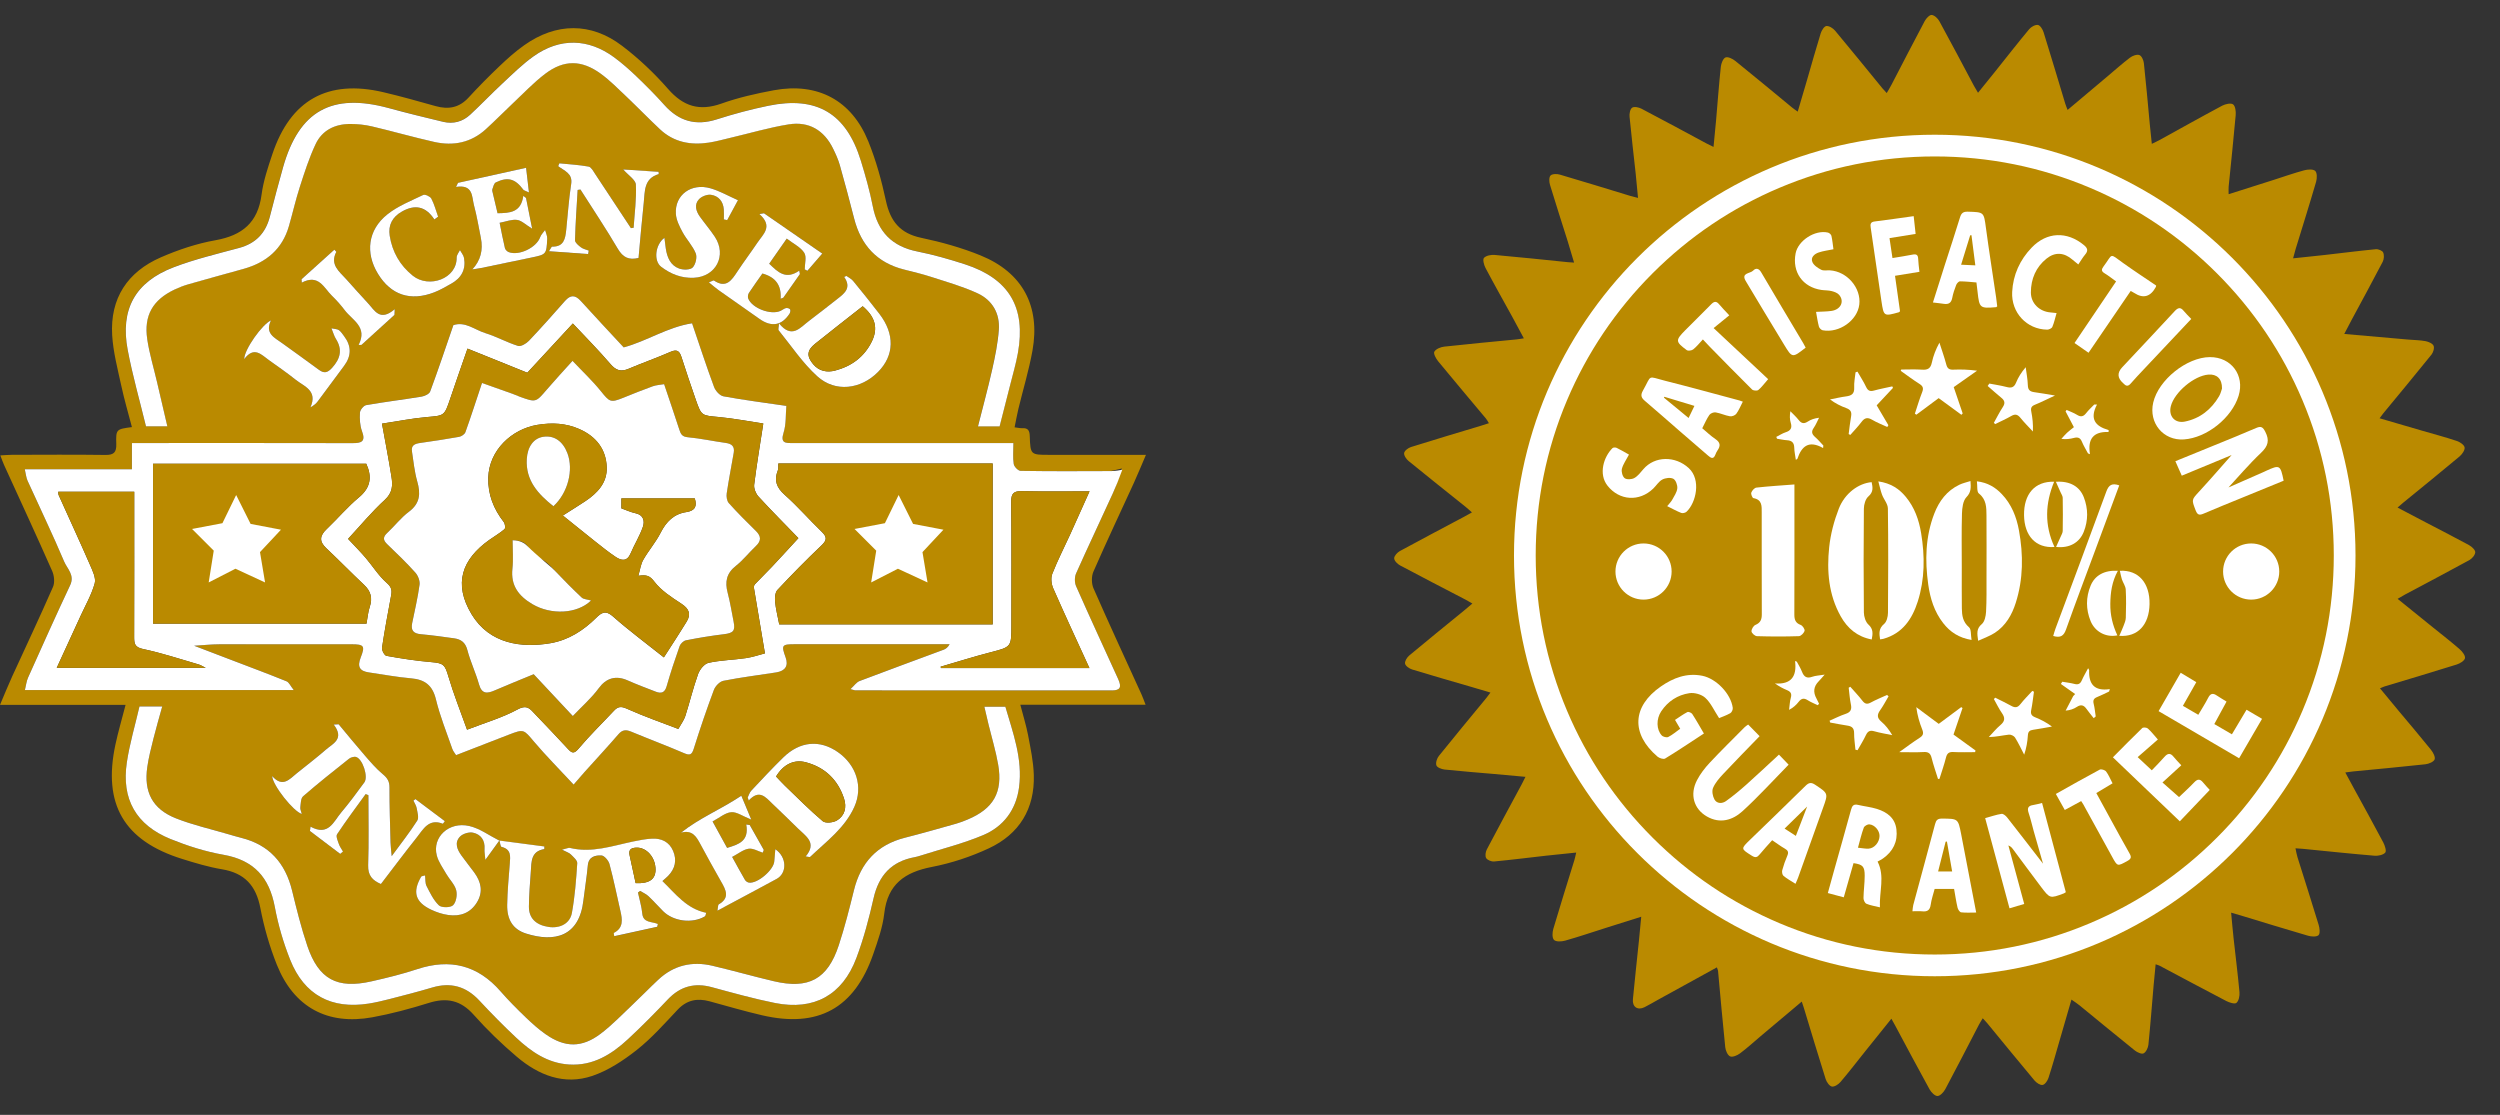 <svg width="222" height="99" viewBox="0 0 222 99" fill="none" xmlns="http://www.w3.org/2000/svg">
<rect x="0" y="0" width="222" height="99" fill="#333333" stroke="none"/>
<g clip-path="url(#clip0_11751_15280)">
<path d="M11.149 62.595H0C0.391 61.675 0.716 60.862 1.081 60.068C2.292 57.418 3.541 54.785 4.707 52.116C4.877 51.727 4.815 51.117 4.634 50.708C3.241 47.553 1.79 44.425 0.359 41.286C0.252 41.051 0.17 40.802 0.029 40.44C0.438 40.418 0.747 40.39 1.054 40.388C3.823 40.383 6.592 40.361 9.359 40.399C10.104 40.409 10.349 40.173 10.326 39.43C10.286 38.114 10.326 38.112 11.714 37.926C11.39 36.685 11.031 35.466 10.765 34.228C10.445 32.751 10.051 31.264 9.961 29.766C9.767 26.491 11.321 24.14 14.292 22.848C15.835 22.177 17.475 21.628 19.126 21.334C21.511 20.91 22.902 19.767 23.226 17.291C23.387 16.065 23.794 14.859 24.19 13.677C25.8 8.871 29.109 7.029 34.037 8.187C35.601 8.553 37.146 8.993 38.693 9.425C39.824 9.741 40.781 9.566 41.607 8.666C42.491 7.703 43.414 6.77 44.363 5.868C45.051 5.213 45.766 4.573 46.539 4.025C49.371 2.008 52.467 1.963 55.234 4.064C56.717 5.189 58.099 6.497 59.325 7.899C60.679 9.448 62.106 9.893 64.057 9.2C65.561 8.664 67.144 8.307 68.718 8.015C72.602 7.297 75.626 8.9 77.107 12.557C77.795 14.256 78.288 16.053 78.674 17.848C79.061 19.645 79.926 20.721 81.795 21.116C83.59 21.494 85.387 21.994 87.085 22.686C90.8 24.201 92.394 27.179 91.683 31.136C91.368 32.886 90.845 34.602 90.427 36.334C90.304 36.849 90.213 37.371 90.095 37.946C90.38 37.98 90.579 38.033 90.772 38.023C91.281 37.992 91.426 38.224 91.442 38.714C91.499 40.39 91.517 40.39 93.176 40.39C95.972 40.39 98.766 40.39 101.76 40.39C101.369 41.299 101.044 42.101 100.685 42.887C99.486 45.511 98.25 48.118 97.096 50.76C96.912 51.182 96.917 51.823 97.103 52.246C98.489 55.405 99.942 58.535 101.371 61.675C101.491 61.938 101.583 62.211 101.728 62.581H90.604C90.854 63.547 91.127 64.41 91.295 65.293C91.515 66.458 91.767 67.635 91.802 68.814C91.894 71.821 90.513 74.068 87.817 75.327C86.216 76.076 84.485 76.648 82.751 76.984C80.346 77.45 78.819 78.514 78.522 81.114C78.383 82.339 77.954 83.545 77.545 84.722C75.873 89.542 72.643 91.314 67.664 90.155C66.101 89.791 64.557 89.339 63.008 88.915C61.913 88.617 60.988 88.799 60.173 89.662C59.01 90.895 57.874 92.184 56.552 93.23C55.361 94.171 54.017 95.059 52.595 95.541C50.098 96.388 47.825 95.479 45.896 93.842C44.538 92.69 43.245 91.441 42.062 90.11C40.915 88.819 39.674 88.558 38.075 89.06C36.433 89.574 34.757 90.026 33.066 90.335C29.078 91.064 26.086 89.435 24.582 85.664C23.935 84.044 23.445 82.334 23.117 80.621C22.736 78.638 21.72 77.528 19.721 77.194C18.524 76.994 17.346 76.639 16.183 76.276C11.003 74.661 9.111 71.413 10.252 66.106C10.495 64.977 10.822 63.867 11.149 62.601V62.595ZM44.333 74.643C43.449 74.198 42.607 73.566 41.671 73.35C39.858 72.93 38.361 74.352 38.789 75.972C38.945 76.556 39.331 77.085 39.642 77.621C39.924 78.107 40.374 78.536 40.511 79.052C40.62 79.461 40.511 80.112 40.233 80.387C40.008 80.61 39.213 80.619 38.979 80.397C38.498 79.942 38.191 79.286 37.88 78.679C37.75 78.423 37.789 78.079 37.748 77.736C37.553 77.798 37.432 77.798 37.401 77.852C36.612 79.215 36.871 80.112 38.298 80.787C38.775 81.012 39.298 81.183 39.82 81.257C40.869 81.401 41.769 81.083 42.35 80.138C42.923 79.206 42.728 78.32 42.117 77.484C41.749 76.98 41.356 76.494 40.992 75.99C40.604 75.454 40.329 74.834 40.851 74.293C41.101 74.034 41.651 73.868 42.003 73.943C42.703 74.095 43.082 74.625 43.027 75.399C43.009 75.636 43.061 75.879 43.102 76.358C43.618 75.644 43.983 75.14 44.347 74.636C44.411 74.836 44.436 75.188 44.544 75.215C45.405 75.429 45.324 76.044 45.271 76.696C45.172 77.911 45.063 79.129 45.04 80.347C45.015 81.68 45.553 82.539 46.712 82.906C49.26 83.713 51.439 83.174 51.809 79.958C51.929 78.924 52.104 77.896 52.199 76.86C52.27 76.072 52.863 75.953 53.401 75.971C53.658 75.98 54.039 76.421 54.123 76.732C54.492 78.107 54.771 79.508 55.093 80.898C55.27 81.666 55.386 82.405 54.503 82.854C54.487 82.863 54.517 82.961 54.546 83.141C55.823 82.861 57.093 82.582 58.362 82.305C58.382 82.223 58.401 82.141 58.421 82.059C57.904 81.827 57.118 81.98 57.038 81.141C56.977 80.51 56.786 79.89 56.652 79.267L56.842 79.12C57.092 79.274 57.374 79.392 57.585 79.588C58.04 80.015 58.449 80.49 58.894 80.928C59.816 81.832 61.477 82.037 62.59 81.385C62.662 81.342 62.667 81.187 62.712 81.064C60.981 80.708 60.013 79.399 58.825 78.245C59.028 78.062 59.187 77.934 59.33 77.789C59.955 77.148 60.121 76.39 59.775 75.572C59.434 74.766 58.742 74.434 57.901 74.479C57.342 74.507 56.783 74.616 56.232 74.731C54.38 75.117 52.558 75.779 50.614 75.302C50.48 75.27 50.316 75.363 49.91 75.46C50.321 75.674 50.548 75.735 50.691 75.879C50.919 76.112 51.277 76.41 51.261 76.66C51.162 78.139 51.052 79.629 50.784 81.083C50.607 82.041 49.703 82.473 48.701 82.318C47.591 82.146 46.966 81.543 46.97 80.515C46.975 79.476 47.068 78.438 47.138 77.398C47.195 76.533 47.143 75.592 48.34 75.406C48.349 75.406 48.34 75.299 48.34 75.172C47.012 74.997 45.676 74.822 44.336 74.649L44.333 74.643ZM89.989 39.339C88.367 39.339 86.881 39.339 85.394 39.339C80.394 39.339 75.392 39.337 70.392 39.341C69.758 39.341 69.277 39.366 69.579 38.417C69.818 37.665 69.756 36.817 69.826 36.041C67.871 35.756 66.045 35.523 64.237 35.189C63.912 35.129 63.532 34.7 63.403 34.357C62.728 32.531 62.124 30.678 61.452 28.706C59.275 29.038 57.428 30.296 55.38 30.845C54.097 29.46 52.818 28.101 51.564 26.718C51.073 26.175 50.66 26.162 50.173 26.716C49.12 27.913 48.061 29.108 46.962 30.262C46.727 30.511 46.253 30.793 45.996 30.712C45.008 30.405 44.086 29.884 43.096 29.58C42.155 29.29 41.305 28.515 40.256 28.871C39.563 30.877 38.911 32.829 38.198 34.759C38.118 34.978 37.723 35.17 37.446 35.214C35.804 35.484 34.15 35.684 32.512 35.974C32.287 36.013 31.974 36.399 31.96 36.64C31.928 37.187 31.953 37.781 32.142 38.287C32.492 39.225 32.087 39.352 31.288 39.348C25.096 39.332 18.904 39.339 12.712 39.339C12.4 39.339 12.087 39.339 11.71 39.339V41.671H2.199C2.296 42.081 2.319 42.408 2.446 42.687C3.528 45.081 4.675 47.446 5.695 49.865C5.965 50.503 6.651 51.064 6.229 51.961C4.948 54.68 3.721 57.422 2.492 60.164C2.347 60.489 2.312 60.862 2.21 61.275H26.084C25.789 60.905 25.664 60.587 25.446 60.5C23.855 59.853 22.243 59.253 20.637 58.638C19.533 58.217 18.429 57.795 17.236 57.34C18.065 57.29 18.765 57.215 19.467 57.211C23.367 57.199 27.267 57.204 31.167 57.207C32.339 57.207 32.431 57.345 32.026 58.394C31.711 59.205 31.929 59.59 32.764 59.71C34.011 59.889 35.25 60.125 36.503 60.234C37.723 60.339 38.404 60.846 38.707 62.099C39.07 63.596 39.659 65.041 40.165 66.502C40.235 66.704 40.386 66.877 40.497 67.056C42.114 66.429 43.659 65.825 45.206 65.229C46.523 64.721 46.505 64.78 47.406 65.843C48.492 67.126 49.681 68.321 50.935 69.67C51.284 69.268 51.588 68.909 51.902 68.558C52.91 67.438 53.937 66.336 54.919 65.195C55.271 64.787 55.591 64.778 56.05 64.97C57.606 65.62 59.187 66.209 60.736 66.876C61.26 67.101 61.434 67.031 61.608 66.474C62.156 64.721 62.749 62.981 63.392 61.261C63.519 60.923 63.911 60.518 64.241 60.452C65.788 60.146 67.357 59.955 68.914 59.71C69.738 59.582 70.029 59.114 69.765 58.385C69.365 57.275 69.415 57.206 70.626 57.204C74.942 57.202 79.258 57.204 83.576 57.204H84.323C84.173 57.477 83.996 57.617 83.794 57.691C81.305 58.619 78.811 59.526 76.33 60.471C76.057 60.575 75.858 60.88 75.517 61.191C75.839 61.275 75.896 61.302 75.953 61.302C83.544 61.306 91.134 61.311 98.725 61.307C99.479 61.307 99.624 61.027 99.288 60.289C98.039 57.545 96.772 54.81 95.556 52.052C95.413 51.73 95.415 51.235 95.558 50.914C96.617 48.536 97.741 46.187 98.814 43.816C99.113 43.157 99.316 42.457 99.627 41.599C99.048 41.721 98.768 41.83 98.489 41.831C95.87 41.844 93.25 41.855 90.631 41.812C90.415 41.808 90.057 41.44 90.02 41.203C89.93 40.627 89.991 40.029 89.991 39.339H89.989ZM88.758 37.862C89.096 36.54 89.409 35.332 89.712 34.121C89.945 33.199 90.214 32.283 90.382 31.348C91.111 27.288 89.602 24.74 85.68 23.463C84.296 23.013 82.888 22.609 81.463 22.327C79.203 21.877 77.936 20.573 77.498 18.323C77.23 16.955 76.85 15.603 76.439 14.268C75.146 10.059 72.523 8.494 68.209 9.387C66.669 9.705 65.14 10.116 63.641 10.595C61.774 11.192 60.273 10.754 58.983 9.311C58.19 8.425 57.347 7.58 56.49 6.756C55.868 6.161 55.216 5.588 54.523 5.079C52.236 3.397 49.712 3.339 47.391 4.982C46.403 5.682 45.53 6.551 44.638 7.379C43.659 8.291 42.736 9.262 41.755 10.172C41.083 10.795 40.252 11.029 39.35 10.813C37.732 10.425 36.117 10.027 34.511 9.591C29.459 8.216 26.55 9.834 25.13 14.851C24.717 16.31 24.337 17.779 23.955 19.245C23.578 20.696 22.702 21.614 21.23 22.011C19.281 22.538 17.302 23.007 15.421 23.726C11.996 25.033 10.654 27.466 11.333 31.063C11.762 33.331 12.402 35.563 12.957 37.851H14.854C14.54 36.501 14.242 35.211 13.94 33.923C13.643 32.649 13.254 31.39 13.068 30.1C12.762 27.995 13.57 26.621 15.49 25.709C15.892 25.517 16.312 25.355 16.739 25.233C18.368 24.767 20.003 24.324 21.636 23.867C23.638 23.306 25.062 22.123 25.652 20.069C25.988 18.897 26.259 17.707 26.633 16.548C27.042 15.279 27.454 14 28.017 12.798C28.598 11.56 29.732 11.008 31.081 11.002C31.729 11.001 32.394 11.07 33.025 11.219C34.877 11.653 36.706 12.183 38.562 12.598C40.249 12.975 41.821 12.667 43.134 11.47C43.947 10.731 44.715 9.943 45.517 9.189C46.469 8.294 47.373 7.331 48.41 6.545C50.071 5.284 51.647 5.304 53.34 6.54C54.151 7.133 54.869 7.86 55.602 8.555C56.617 9.516 57.588 10.522 58.607 11.479C59.828 12.626 61.318 12.901 62.924 12.66C63.569 12.564 64.202 12.385 64.838 12.235C66.572 11.828 68.289 11.315 70.043 11.036C71.819 10.752 73.168 11.547 73.968 13.184C74.202 13.662 74.429 14.155 74.574 14.666C75.021 16.24 75.437 17.821 75.844 19.406C76.451 21.773 77.872 23.327 80.278 23.929C81.086 24.131 81.898 24.326 82.688 24.583C84.069 25.033 85.48 25.43 86.793 26.034C88.115 26.643 88.801 27.831 88.689 29.303C88.598 30.48 88.358 31.652 88.101 32.808C87.728 34.477 87.276 36.129 86.84 37.855H88.753L88.758 37.862ZM87.411 62.758C87.554 63.364 87.665 63.851 87.783 64.339C88.071 65.523 88.43 66.695 88.637 67.894C89.062 70.352 88.221 71.81 85.925 72.771C85.596 72.909 85.262 73.041 84.921 73.137C83.403 73.564 81.888 74 80.36 74.388C77.888 75.015 76.437 76.592 75.832 79.043C75.426 80.689 75.01 82.338 74.481 83.945C73.491 86.95 71.805 87.859 68.707 87.129C66.885 86.698 65.081 86.186 63.257 85.757C61.456 85.333 59.827 85.71 58.456 86.995C57.697 87.706 56.974 88.456 56.216 89.169C55.264 90.066 54.358 91.025 53.319 91.808C51.656 93.058 50.162 93.031 48.459 91.843C47.829 91.404 47.246 90.882 46.691 90.346C45.919 89.603 45.158 88.844 44.456 88.036C42.425 85.705 39.976 85.094 37.053 86.059C35.727 86.496 34.364 86.829 33.003 87.139C29.928 87.838 28.294 86.959 27.286 83.985C26.743 82.382 26.338 80.73 25.936 79.083C25.337 76.635 23.91 75.027 21.436 74.402C21.032 74.3 20.632 74.182 20.233 74.064C18.695 73.609 17.116 73.257 15.63 72.669C13.545 71.844 12.757 70.334 13.079 68.112C13.202 67.26 13.418 66.42 13.627 65.584C13.863 64.641 14.138 63.706 14.406 62.735H12.384C12.001 64.394 11.512 66.027 11.264 67.694C10.774 70.961 12.08 73.26 15.153 74.507C16.66 75.118 18.247 75.622 19.846 75.903C22.536 76.376 23.912 77.903 24.403 80.53C24.701 82.129 25.168 83.72 25.77 85.232C27.015 88.356 29.43 89.642 32.751 89.115C33.367 89.017 33.977 88.874 34.581 88.717C35.847 88.39 37.115 88.069 38.37 87.693C40.027 87.198 41.394 87.584 42.571 88.853C43.623 89.985 44.712 91.091 45.84 92.149C47.161 93.385 48.62 94.401 50.516 94.526C52.649 94.668 54.299 93.637 55.772 92.27C56.993 91.138 58.162 89.946 59.31 88.74C60.407 87.588 61.67 87.243 63.201 87.658C65.066 88.163 66.931 88.687 68.825 89.065C72.269 89.755 74.804 88.372 76.046 85.071C76.693 83.352 77.166 81.555 77.573 79.761C78.034 77.732 79.167 76.496 81.218 76.115C81.393 76.083 81.566 76.033 81.736 75.98C83.601 75.385 85.52 74.913 87.315 74.154C89.114 73.393 90.229 71.906 90.491 69.92C90.827 67.394 89.95 65.071 89.276 62.756H87.411V62.758ZM30.072 64.314C29.925 64.321 29.779 64.33 29.632 64.337C30.611 65.627 29.557 66.024 28.93 66.57C28.101 67.294 27.226 67.964 26.368 68.651C25.712 69.177 25.109 69.975 24.167 68.912C24.196 69.731 26.084 72.092 26.8 72.274C26.745 72.049 26.647 71.864 26.666 71.692C26.708 71.353 26.702 70.892 26.915 70.708C28.24 69.559 29.614 68.466 30.99 67.376C31.149 67.251 31.44 67.163 31.62 67.219C32.203 67.396 32.715 68.973 32.353 69.471C31.688 70.384 31.013 71.294 30.286 72.158C29.612 72.959 29.175 74.27 27.572 73.405L27.52 73.787C28.417 74.466 29.314 75.145 30.209 75.824L30.457 75.615C30.332 75.395 30.173 75.188 30.093 74.952C29.996 74.668 29.812 74.259 29.93 74.081C30.738 72.864 31.615 71.696 32.469 70.509C32.549 70.543 32.632 70.576 32.712 70.609C32.712 72.685 32.758 74.763 32.69 76.837C32.66 77.75 33.08 78.18 33.823 78.498C34.9 77.094 35.931 75.713 37.005 74.366C37.585 73.638 38.071 72.65 39.32 73.148C39.334 73.153 39.388 73.062 39.5 72.916L36.889 70.954L36.71 71.094C36.81 71.317 36.958 71.531 36.999 71.763C37.064 72.13 37.212 72.61 37.049 72.866C36.403 73.884 35.651 74.836 34.781 76.024C34.73 75.447 34.688 75.136 34.679 74.824C34.638 73.189 34.577 71.553 34.584 69.918C34.586 69.379 34.393 69.078 33.989 68.744C33.396 68.253 32.889 67.655 32.381 67.069C31.595 66.163 30.838 65.232 30.07 64.312L30.072 64.314ZM66.399 70.808L66.485 71.085C67.426 70.064 67.975 70.779 68.555 71.337C69.327 72.078 70.102 72.816 70.862 73.57C71.546 74.25 72.584 74.824 71.544 76.046C71.78 76.076 71.901 76.126 71.939 76.09C73.375 74.725 75.02 73.527 75.862 71.654C76.664 69.87 76.048 67.935 74.406 66.786C72.798 65.663 71.04 65.813 69.559 67.256C68.58 68.21 67.65 69.212 66.713 70.209C66.565 70.366 66.501 70.606 66.399 70.806V70.808ZM69.174 28.71C69.154 29.08 69.088 29.262 69.148 29.339C70.27 30.72 71.273 32.236 72.577 33.419C74.179 34.87 76.441 34.578 77.972 33.029C79.421 31.565 79.471 29.666 78.09 27.872C77.327 26.882 76.544 25.909 75.753 24.944C75.601 24.76 75.36 24.649 75.16 24.503L74.963 24.596C75.626 25.553 75.012 26.041 74.379 26.529C73.532 27.182 72.7 27.858 71.842 28.497C71.056 29.083 70.331 30.137 69.174 28.712V28.71ZM49.672 14.502L49.567 14.756C50.107 15.176 50.866 15.392 50.721 16.335C50.512 17.686 50.423 19.054 50.28 20.415C50.2 21.187 50.08 21.927 49.033 21.9C48.976 21.9 48.913 22.068 48.749 22.309C49.999 22.4 51.112 22.48 52.227 22.561C52.245 22.459 52.261 22.355 52.279 22.253C52.045 22.161 51.781 22.111 51.588 21.964C51.37 21.8 51.057 21.544 51.062 21.335C51.1 19.845 51.209 18.355 51.295 16.867L51.545 16.832C52.658 18.582 53.812 20.308 54.864 22.095C55.314 22.859 55.839 23.12 56.702 22.907C56.854 21.271 56.988 19.645 57.163 18.023C57.272 17.009 57.156 15.849 58.496 15.461C58.501 15.461 58.492 15.408 58.481 15.258C57.458 15.19 56.422 15.12 55.341 15.049C55.805 15.579 56.445 15.971 56.465 16.394C56.527 17.664 56.349 18.947 56.264 20.226L56.025 20.26C54.966 18.652 53.908 17.041 52.842 15.438C52.681 15.197 52.495 14.836 52.272 14.795C51.416 14.64 50.541 14.591 49.672 14.504V14.502ZM62.953 25.073C63.318 25.367 63.551 25.578 63.805 25.759C65.018 26.618 66.24 27.463 67.453 28.322C68.507 29.069 69.425 28.915 70.117 27.849C70.183 27.747 70.217 27.55 70.161 27.466C70.106 27.381 69.908 27.329 69.793 27.356C69.625 27.395 69.483 27.524 69.322 27.6C68.463 28.004 66.78 27.37 66.442 26.498C66.388 26.361 66.426 26.132 66.51 26.005C66.91 25.394 67.341 24.805 67.705 24.287C68.891 24.615 69.4 25.344 69.322 26.527L69.561 26.434C70.052 25.735 70.542 25.037 71.033 24.338L70.978 24.031C69.775 24.871 69.081 24.165 68.307 23.416C68.829 22.668 69.325 21.957 69.865 21.185C70.479 21.659 71.103 21.953 71.417 22.445C71.644 22.8 71.462 23.42 71.462 23.92L71.7 24.044C72.135 23.54 72.57 23.036 73.02 22.514C71.222 21.273 69.534 20.104 67.844 18.938C67.709 18.961 67.573 18.984 67.437 19.008C68.675 20.108 67.767 20.79 67.266 21.539C66.687 22.404 66.058 23.234 65.486 24.102C64.972 24.883 64.486 25.642 63.398 24.905C63.358 24.878 63.248 24.958 62.955 25.071L62.953 25.073ZM63.707 80.862C65.586 79.856 67.28 78.957 68.966 78.043C69.901 77.535 69.893 76.115 68.85 75.403C68.816 75.801 68.779 76.135 68.759 76.471C68.716 77.241 67.26 78.484 66.506 78.37C66.378 78.35 66.221 78.241 66.154 78.129C65.772 77.475 65.415 76.808 65.016 76.088C65.585 75.79 66.01 75.433 66.478 75.363C66.871 75.304 67.314 75.583 67.734 75.712C67.766 75.631 67.796 75.549 67.828 75.469C67.412 74.731 66.994 73.993 66.578 73.255C66.474 73.241 66.372 73.227 66.269 73.21C66.537 74.688 65.59 74.983 64.568 75.288C64.137 74.506 63.728 73.763 63.276 72.939C63.893 72.614 64.395 72.165 64.934 72.117C65.42 72.074 65.945 72.469 66.715 72.775C66.39 71.994 66.131 71.374 65.833 70.656C64.009 71.876 62.11 72.633 60.482 73.934C61.483 73.668 61.835 74.29 62.185 74.933C62.796 76.055 63.4 77.18 64.039 78.286C64.47 79.031 64.832 79.726 63.821 80.305C63.761 80.34 63.775 80.51 63.709 80.858L63.707 80.862ZM41.943 23.922C42.205 23.881 42.471 23.851 42.732 23.797C44.217 23.492 45.701 23.181 47.186 22.872C48.511 22.596 48.526 22.596 48.595 21.201C48.608 20.946 48.472 20.683 48.406 20.424C48.256 20.637 48.052 20.83 47.966 21.066C47.638 21.98 46.105 22.736 45.179 22.389C45.037 22.336 44.872 22.171 44.838 22.03C44.665 21.316 44.533 20.59 44.368 19.783C44.947 19.676 45.455 19.463 45.923 19.529C46.327 19.586 46.685 19.958 47.255 20.308C47.046 19.256 46.879 18.418 46.712 17.58L46.473 17.391C46.262 18.899 45.251 18.911 44.184 18.936C44.036 18.313 43.899 17.737 43.765 17.16C43.738 17.044 43.688 16.91 43.724 16.81C43.797 16.592 43.865 16.278 44.029 16.199C45.097 15.679 45.757 15.876 46.473 16.844C46.518 16.905 46.625 16.921 46.973 17.089C46.877 16.265 46.8 15.604 46.718 14.9C44.642 15.36 42.657 15.797 40.674 16.235L40.497 16.599C42.046 16.364 41.887 17.468 42.093 18.23C42.346 19.175 42.503 20.147 42.7 21.108C42.925 22.205 42.673 23.143 41.944 23.922H41.943ZM38.571 19.49L38.9 19.245C38.707 18.704 38.562 18.137 38.296 17.634C38.196 17.443 37.739 17.237 37.576 17.316C36.485 17.841 35.318 18.3 34.388 19.045C32.658 20.428 32.422 22.461 33.562 24.322C34.713 26.2 36.444 26.78 38.561 25.962C39.084 25.76 39.575 25.467 40.067 25.194C40.967 24.692 41.387 23.929 41.199 22.898C41.155 22.657 40.964 22.443 40.838 22.216C40.737 22.436 40.542 22.657 40.545 22.873C40.581 24.744 38.098 25.642 36.653 24.487C35.502 23.565 34.831 22.371 34.602 20.942C34.45 19.997 34.838 19.27 35.69 18.788C36.824 18.146 37.789 18.297 38.568 19.492L38.571 19.49ZM59.001 21.112C58.163 21.739 58.035 23.174 58.703 23.684C59.552 24.333 60.511 24.713 61.597 24.667C63.573 24.583 64.563 22.684 63.48 21.032C63.075 20.412 62.585 19.847 62.153 19.242C61.801 18.747 61.62 18.168 62.071 17.689C62.308 17.436 62.801 17.246 63.139 17.298C63.807 17.4 64.223 17.884 64.271 18.598C64.291 18.891 64.275 19.188 64.275 19.483L64.573 19.545C64.872 18.993 65.17 18.441 65.529 17.777C64.672 17.396 63.918 16.962 63.107 16.724C61.39 16.221 59.909 17.303 60.014 18.984C60.05 19.542 60.339 20.11 60.613 20.619C60.963 21.269 61.511 21.825 61.781 22.498C61.919 22.843 61.769 23.483 61.506 23.752C61.29 23.974 60.668 23.976 60.307 23.845C59.537 23.567 59.244 22.861 59.125 22.089C59.078 21.785 59.044 21.478 58.998 21.11L59.001 21.112ZM21.688 31.89C22.565 30.714 23.21 31.498 23.887 31.983C24.683 32.553 25.491 33.11 26.256 33.721C27.004 34.319 28.233 34.671 27.565 36.174C27.885 35.995 28.069 35.838 28.21 35.648C28.994 34.603 29.762 33.547 30.545 32.502C31.213 31.612 31.218 30.729 30.559 29.855C30.416 29.666 30.282 29.455 30.098 29.317C29.966 29.219 29.755 29.226 29.432 29.153C29.603 29.569 29.675 29.853 29.825 30.089C30.43 31.045 30.227 31.849 29.496 32.654C29.094 33.097 28.791 33.19 28.303 32.826C27.233 32.026 26.136 31.263 25.059 30.473C24.392 29.985 23.49 29.617 24.065 28.451C23.301 28.772 21.679 31.041 21.686 31.89H21.688ZM29.689 22.171C28.705 23.057 27.744 23.926 26.781 24.792L26.802 25.094C28.315 24.304 28.762 25.573 29.489 26.273C29.895 26.664 30.273 27.091 30.613 27.541C31.29 28.44 32.671 29.022 31.845 30.63L32.101 30.625C33.078 29.737 34.053 28.847 35.031 27.959L35.054 27.454C33.723 28.592 33.269 27.547 32.669 26.913C32.015 26.221 31.392 25.501 30.754 24.796C30.129 24.104 29.276 23.497 29.868 22.361C29.873 22.352 29.83 22.32 29.691 22.17L29.689 22.171Z" fill="#BA8A00"/>
<path d="M89.991 39.34C89.991 40.029 89.93 40.628 90.019 41.203C90.057 41.441 90.414 41.809 90.63 41.812C93.249 41.855 95.87 41.844 98.489 41.832C98.769 41.832 99.08 41.832 99.661 41.712C99.35 42.57 99.114 43.159 98.816 43.818C97.74 46.189 96.617 48.538 95.559 50.916C95.416 51.237 95.415 51.731 95.558 52.054C96.774 54.812 98.042 57.547 99.289 60.291C99.625 61.029 99.481 61.31 98.727 61.31C91.136 61.315 83.545 61.31 75.955 61.304C75.897 61.304 75.84 61.276 75.519 61.194C75.86 60.883 76.058 60.577 76.332 60.474C78.813 59.529 81.307 58.621 83.795 57.694C83.997 57.619 84.176 57.479 84.324 57.206H83.578C79.261 57.206 74.945 57.206 70.627 57.206C69.414 57.206 69.366 57.278 69.766 58.387C70.029 59.118 69.738 59.584 68.916 59.712C67.356 59.956 65.788 60.148 64.243 60.454C63.912 60.518 63.521 60.925 63.394 61.263C62.751 62.983 62.158 64.724 61.609 66.476C61.434 67.033 61.261 67.103 60.738 66.878C59.189 66.212 57.608 65.62 56.052 64.972C55.593 64.781 55.273 64.79 54.921 65.197C53.937 66.337 52.909 67.441 51.904 68.561C51.589 68.911 51.285 69.27 50.937 69.672C49.683 68.323 48.493 67.128 47.407 65.845C46.507 64.782 46.525 64.722 45.208 65.231C43.661 65.828 42.116 66.431 40.499 67.058C40.39 66.88 40.236 66.707 40.166 66.505C39.661 65.043 39.071 63.598 38.709 62.101C38.405 60.849 37.724 60.341 36.504 60.236C35.252 60.129 34.01 59.891 32.765 59.712C31.931 59.593 31.713 59.207 32.027 58.396C32.435 57.347 32.34 57.212 31.168 57.21C27.268 57.206 23.369 57.203 19.469 57.213C18.767 57.215 18.066 57.292 17.237 57.342C18.431 57.797 19.535 58.219 20.639 58.641C22.245 59.255 23.856 59.855 25.448 60.502C25.666 60.591 25.791 60.908 26.086 61.277H2.211C2.313 60.865 2.347 60.491 2.494 60.166C3.725 57.424 4.95 54.68 6.231 51.963C6.653 51.066 5.967 50.505 5.697 49.867C4.675 47.449 3.53 45.083 2.447 42.689C2.32 42.409 2.297 42.082 2.201 41.673H11.714V39.342C12.091 39.342 12.403 39.342 12.716 39.342C18.908 39.342 25.099 39.334 31.291 39.35C32.09 39.352 32.494 39.225 32.145 38.289C31.958 37.784 31.931 37.189 31.963 36.642C31.977 36.401 32.288 36.015 32.515 35.976C34.153 35.688 35.808 35.488 37.449 35.217C37.724 35.172 38.119 34.981 38.201 34.761C38.914 32.832 39.568 30.881 40.259 28.873C41.308 28.517 42.158 29.291 43.1 29.582C44.088 29.886 45.011 30.406 45.999 30.715C46.257 30.795 46.73 30.513 46.966 30.265C48.065 29.109 49.122 27.915 50.176 26.718C50.664 26.165 51.076 26.179 51.568 26.72C52.822 28.103 54.101 29.462 55.384 30.847C57.431 30.299 59.278 29.041 61.456 28.709C62.127 30.681 62.731 32.533 63.407 34.359C63.533 34.702 63.916 35.133 64.241 35.192C66.049 35.526 67.874 35.758 69.829 36.044C69.759 36.819 69.822 37.668 69.582 38.42C69.282 39.368 69.761 39.343 70.395 39.343C75.395 39.34 80.398 39.342 85.398 39.342C86.884 39.342 88.371 39.342 89.993 39.342L89.991 39.34ZM67.78 37.607C66.435 37.405 65.147 37.155 63.848 37.032C62.313 36.887 62.294 36.941 61.797 35.527C61.35 34.259 60.929 32.98 60.514 31.701C60.348 31.188 60.134 30.986 59.555 31.24C58.324 31.779 57.052 32.222 55.814 32.749C55.133 33.039 54.694 32.892 54.206 32.324C53.152 31.093 52.005 29.941 50.869 28.726C49.469 30.239 48.131 31.686 46.825 33.098C45.019 32.369 43.305 31.678 41.515 30.956C40.988 32.476 40.477 33.927 39.986 35.383C39.457 36.949 39.461 36.899 37.883 37.037C36.585 37.151 35.298 37.412 33.921 37.619C34.219 39.27 34.521 40.805 34.764 42.348C34.88 43.088 34.864 43.752 34.182 44.377C33.012 45.449 31.994 46.684 30.909 47.852C31.436 48.419 31.97 48.956 32.463 49.53C33.097 50.269 33.619 51.127 34.341 51.757C34.766 52.129 34.82 52.408 34.734 52.869C34.448 54.414 34.155 55.959 33.925 57.513C33.891 57.742 34.141 58.206 34.318 58.239C35.638 58.476 36.969 58.685 38.305 58.796C39.388 58.885 39.513 59.032 39.818 60.068C40.283 61.645 40.897 63.176 41.474 64.797C43.053 64.184 44.595 63.737 45.976 62.991C46.825 62.532 47.1 62.987 47.512 63.414C48.5 64.438 49.474 65.474 50.444 66.515C50.787 66.885 50.976 66.958 51.38 66.478C52.366 65.306 53.468 64.236 54.515 63.116C54.86 62.748 55.135 62.694 55.659 62.93C57.15 63.603 58.705 64.141 60.234 64.731C60.475 64.297 60.736 63.962 60.857 63.584C61.254 62.346 61.554 61.074 61.993 59.852C62.138 59.45 62.549 58.941 62.921 58.859C64.001 58.621 65.129 58.603 66.227 58.442C66.833 58.353 67.421 58.148 67.928 58.019C67.58 55.957 67.263 54.096 66.956 52.233C66.938 52.125 66.958 51.968 67.026 51.895C67.531 51.359 68.062 50.846 68.568 50.31C69.339 49.49 70.097 48.656 70.899 47.786C69.681 46.527 68.487 45.33 67.347 44.085C67.114 43.827 66.931 43.372 66.972 43.039C67.196 41.255 67.496 39.479 67.783 37.605L67.78 37.607ZM32.545 55.38C32.651 54.814 32.683 54.337 32.831 53.899C33.097 53.113 32.933 52.499 32.326 51.931C31.188 50.862 30.1 49.742 28.964 48.672C28.317 48.063 28.403 47.559 29.01 46.98C29.98 46.059 30.848 45.019 31.874 44.167C32.944 43.277 33.042 42.316 32.524 41.18H13.591V55.38H32.545ZM69.114 41.16C69.1 41.414 69.136 41.608 69.073 41.766C68.718 42.655 68.95 43.293 69.681 43.942C70.835 44.967 71.853 46.143 72.964 47.216C73.434 47.672 73.455 47.95 72.953 48.427C71.606 49.705 70.304 51.032 69.036 52.388C68.827 52.611 68.796 53.087 68.829 53.431C68.886 54.066 69.05 54.691 69.195 55.448H88.151V41.158H69.118L69.114 41.16ZM96.74 59.325C95.645 56.929 94.557 54.6 93.525 52.243C93.36 51.866 93.299 51.322 93.442 50.955C93.912 49.757 94.507 48.606 95.041 47.432C95.608 46.191 96.161 44.944 96.751 43.629C94.678 43.629 92.715 43.659 90.754 43.613C90.016 43.595 89.785 43.815 89.793 44.565C89.828 48.227 89.809 51.888 89.809 55.55C89.809 57.472 89.802 57.446 87.926 57.933C86.448 58.317 84.992 58.776 83.526 59.202L83.556 59.325H96.738H96.74ZM5.17 43.666C5.184 43.792 5.173 43.885 5.206 43.958C6.14 46.034 7.096 48.1 8.005 50.187C8.228 50.7 8.539 51.338 8.409 51.807C8.13 52.81 7.592 53.739 7.155 54.696C6.465 56.204 5.77 57.712 5.036 59.309H18.273C18.009 59.178 17.845 59.064 17.661 59.01C16.012 58.533 14.377 57.987 12.701 57.633C11.951 57.474 11.912 57.138 11.914 56.554C11.926 52.565 11.921 48.578 11.921 44.588C11.921 44.278 11.921 43.967 11.921 43.666H5.17Z" fill="white"/>
<path d="M88.758 37.862H86.845C87.281 36.134 87.731 34.483 88.106 32.815C88.365 31.659 88.605 30.487 88.694 29.31C88.807 27.838 88.121 26.65 86.799 26.041C85.486 25.435 84.074 25.038 82.694 24.59C81.902 24.333 81.091 24.138 80.284 23.936C77.879 23.334 76.457 21.782 75.85 19.413C75.444 17.828 75.026 16.247 74.579 14.673C74.435 14.162 74.208 13.669 73.974 13.191C73.175 11.556 71.826 10.761 70.049 11.043C68.295 11.324 66.578 11.836 64.843 12.242C64.207 12.392 63.573 12.569 62.93 12.667C61.326 12.908 59.836 12.633 58.612 11.486C57.594 10.53 56.62 9.525 55.607 8.562C54.875 7.867 54.157 7.14 53.346 6.547C51.652 5.31 50.076 5.291 48.415 6.552C47.379 7.338 46.475 8.301 45.523 9.196C44.722 9.95 43.952 10.736 43.139 11.477C41.826 12.674 40.254 12.982 38.568 12.605C36.712 12.19 34.883 11.66 33.03 11.225C32.399 11.077 31.735 11.008 31.086 11.009C29.736 11.015 28.603 11.565 28.023 12.805C27.458 14.007 27.047 15.286 26.638 16.555C26.263 17.712 25.993 18.904 25.657 20.076C25.068 22.128 23.644 23.311 21.641 23.874C20.01 24.331 18.374 24.772 16.745 25.24C16.318 25.362 15.898 25.524 15.496 25.715C13.575 26.628 12.768 28.002 13.073 30.107C13.261 31.396 13.649 32.656 13.945 33.93C14.245 35.218 14.545 36.506 14.86 37.858H12.963C12.407 35.568 11.768 33.338 11.339 31.07C10.66 27.473 12.002 25.04 15.426 23.733C17.307 23.014 19.287 22.544 21.236 22.017C22.708 21.619 23.583 20.703 23.96 19.252C24.341 17.784 24.721 16.315 25.136 14.857C26.556 9.841 29.464 8.222 34.516 9.598C36.12 10.036 37.737 10.432 39.356 10.82C40.258 11.036 41.087 10.804 41.76 10.179C42.741 9.269 43.663 8.297 44.644 7.386C45.535 6.557 46.409 5.689 47.397 4.989C49.717 3.344 52.242 3.404 54.528 5.085C55.221 5.595 55.873 6.168 56.495 6.763C57.354 7.586 58.198 8.431 58.989 9.318C60.279 10.761 61.778 11.199 63.646 10.602C65.145 10.123 66.672 9.712 68.214 9.394C72.527 8.501 75.149 10.066 76.444 14.275C76.855 15.61 77.236 16.962 77.504 18.33C77.943 20.578 79.208 21.884 81.468 22.334C82.894 22.618 84.303 23.02 85.686 23.47C89.607 24.745 91.118 27.293 90.388 31.355C90.22 32.29 89.95 33.206 89.718 34.128C89.414 35.337 89.102 36.545 88.764 37.869L88.758 37.862Z" fill="white"/>
<path d="M87.412 62.758H89.277C89.95 65.071 90.827 67.394 90.491 69.921C90.229 71.908 89.114 73.394 87.315 74.155C85.52 74.915 83.601 75.386 81.736 75.981C81.566 76.035 81.393 76.085 81.218 76.117C79.167 76.497 78.033 77.734 77.573 79.763C77.166 81.557 76.693 83.354 76.046 85.072C74.805 88.374 72.269 89.755 68.825 89.067C66.933 88.688 65.067 88.165 63.201 87.659C61.67 87.245 60.407 87.59 59.31 88.742C58.162 89.95 56.992 91.139 55.772 92.272C54.3 93.637 52.649 94.668 50.516 94.528C48.62 94.403 47.159 93.385 45.841 92.15C44.712 91.093 43.625 89.987 42.571 88.854C41.392 87.586 40.026 87.2 38.37 87.695C37.117 88.07 35.847 88.392 34.581 88.719C33.977 88.874 33.366 89.019 32.751 89.117C29.43 89.644 27.015 88.358 25.77 85.233C25.168 83.722 24.701 82.13 24.403 80.531C23.912 77.907 22.538 76.378 19.846 75.904C18.247 75.624 16.661 75.12 15.153 74.509C12.08 73.262 10.774 70.963 11.264 67.695C11.514 66.027 12.002 64.396 12.384 62.736H14.406C14.138 63.708 13.863 64.642 13.627 65.586C13.418 66.422 13.202 67.261 13.079 68.114C12.757 70.336 13.543 71.846 15.63 72.671C17.116 73.259 18.695 73.612 20.233 74.066C20.634 74.184 21.034 74.302 21.436 74.404C23.91 75.029 25.337 76.637 25.936 79.084C26.338 80.731 26.745 82.384 27.287 83.986C28.292 86.961 29.929 87.84 33.003 87.141C34.364 86.832 35.729 86.498 37.053 86.06C39.976 85.096 42.423 85.705 44.456 88.038C45.158 88.845 45.919 89.605 46.691 90.348C47.247 90.882 47.829 91.404 48.46 91.845C50.162 93.033 51.656 93.06 53.319 91.809C54.358 91.027 55.264 90.067 56.216 89.171C56.974 88.458 57.697 87.707 58.457 86.996C59.827 85.712 61.456 85.335 63.257 85.758C65.081 86.187 66.883 86.7 68.707 87.13C71.805 87.863 73.491 86.954 74.481 83.947C75.01 82.339 75.426 80.69 75.832 79.045C76.436 76.594 77.888 75.018 80.36 74.389C81.888 74.002 83.404 73.566 84.921 73.139C85.264 73.042 85.597 72.91 85.925 72.773C88.221 71.811 89.062 70.354 88.637 67.896C88.43 66.697 88.071 65.525 87.783 64.341C87.665 63.855 87.553 63.367 87.412 62.76V62.758Z" fill="white"/>
<path d="M44.336 74.639C45.673 74.814 47.011 74.99 48.338 75.165C48.338 75.291 48.345 75.399 48.338 75.399C47.141 75.585 47.193 76.526 47.136 77.391C47.066 78.428 46.973 79.468 46.968 80.508C46.962 81.535 47.59 82.139 48.699 82.31C49.701 82.466 50.605 82.032 50.782 81.076C51.05 79.62 51.161 78.132 51.259 76.653C51.275 76.403 50.919 76.104 50.689 75.872C50.546 75.727 50.319 75.666 49.908 75.452C50.314 75.358 50.478 75.263 50.612 75.295C52.556 75.77 54.378 75.109 56.231 74.723C56.781 74.609 57.34 74.5 57.899 74.472C58.741 74.429 59.432 74.759 59.773 75.565C60.12 76.383 59.955 77.14 59.328 77.782C59.187 77.926 59.028 78.055 58.823 78.237C60.011 79.391 60.979 80.701 62.71 81.056C62.667 81.18 62.662 81.337 62.589 81.378C61.476 82.032 59.812 81.826 58.892 80.921C58.446 80.483 58.038 80.006 57.583 79.581C57.374 79.384 57.09 79.266 56.84 79.113L56.651 79.259C56.784 79.883 56.976 80.502 57.036 81.133C57.117 81.973 57.903 81.819 58.419 82.051C58.399 82.133 58.38 82.216 58.36 82.298C57.092 82.577 55.822 82.853 54.544 83.134C54.516 82.954 54.485 82.854 54.501 82.846C55.382 82.398 55.268 81.658 55.091 80.89C54.771 79.5 54.492 78.1 54.121 76.724C54.037 76.413 53.656 75.972 53.399 75.963C52.861 75.944 52.268 76.065 52.197 76.853C52.104 77.889 51.927 78.918 51.807 79.951C51.438 83.166 49.258 83.706 46.711 82.898C45.551 82.53 45.012 81.671 45.038 80.34C45.062 79.122 45.171 77.905 45.269 76.688C45.322 76.036 45.403 75.422 44.542 75.207C44.435 75.181 44.41 74.829 44.345 74.629L44.336 74.636V74.639ZM56.443 78.421C57.637 78.478 58.199 78.089 58.212 77.251C58.228 76.144 57.408 75.216 56.477 75.27C56.039 75.295 55.8 75.457 55.906 75.934C56.088 76.769 56.268 77.605 56.445 78.421H56.443Z" fill="white"/>
<path d="M30.071 64.314C30.841 65.234 31.597 66.167 32.383 67.071C32.89 67.655 33.398 68.255 33.991 68.747C34.395 69.081 34.587 69.381 34.586 69.92C34.579 71.555 34.639 73.191 34.68 74.826C34.688 75.139 34.732 75.45 34.782 76.026C35.652 74.837 36.404 73.886 37.051 72.868C37.214 72.611 37.065 72.132 37.001 71.766C36.96 71.532 36.812 71.317 36.712 71.096L36.89 70.957L39.502 72.918C39.389 73.064 39.336 73.156 39.322 73.15C38.073 72.652 37.587 73.642 37.006 74.369C35.933 75.716 34.902 77.097 33.825 78.501C33.081 78.183 32.663 77.752 32.692 76.839C32.76 74.765 32.714 72.688 32.714 70.612C32.633 70.578 32.551 70.546 32.471 70.512C31.617 71.696 30.739 72.866 29.932 74.083C29.812 74.261 29.996 74.671 30.095 74.955C30.175 75.19 30.336 75.398 30.459 75.617L30.211 75.826C29.314 75.148 28.417 74.469 27.522 73.79L27.574 73.407C29.176 74.274 29.614 72.963 30.288 72.161C31.015 71.298 31.688 70.387 32.355 69.474C32.717 68.975 32.204 67.398 31.622 67.221C31.442 67.166 31.149 67.253 30.991 67.378C29.616 68.468 28.242 69.561 26.916 70.71C26.706 70.894 26.709 71.355 26.668 71.694C26.647 71.866 26.745 72.053 26.802 72.277C26.086 72.094 24.198 69.733 24.169 68.915C25.109 69.978 25.714 69.181 26.37 68.654C27.227 67.964 28.103 67.296 28.932 66.573C29.557 66.026 30.611 65.629 29.634 64.34C29.78 64.332 29.927 64.323 30.073 64.316L30.071 64.314Z" fill="white"/>
<path d="M66.399 70.808C66.501 70.606 66.565 70.369 66.713 70.212C67.649 69.215 68.58 68.213 69.559 67.258C71.04 65.815 72.798 65.665 74.406 66.789C76.047 67.936 76.664 69.872 75.862 71.657C75.02 73.529 73.375 74.726 71.939 76.093C71.901 76.128 71.78 76.078 71.544 76.048C72.582 74.826 71.544 74.252 70.862 73.572C70.102 72.818 69.327 72.078 68.555 71.339C67.975 70.781 67.426 70.067 66.485 71.087L66.399 70.81V70.808ZM68.914 68.95C69.162 69.211 69.416 69.495 69.691 69.76C70.802 70.828 71.887 71.928 73.062 72.922C73.303 73.125 73.984 73.054 74.313 72.857C75.028 72.432 75.204 71.68 74.949 70.905C74.399 69.236 73.254 68.139 71.556 67.689C70.501 67.409 69.556 67.889 68.916 68.95H68.914Z" fill="white"/>
<path d="M69.174 28.71C70.329 30.134 71.055 29.081 71.842 28.495C72.7 27.856 73.532 27.181 74.379 26.527C75.012 26.039 75.626 25.551 74.963 24.594L75.16 24.501C75.36 24.646 75.601 24.756 75.753 24.942C76.546 25.907 77.327 26.882 78.09 27.87C79.472 29.664 79.421 31.565 77.972 33.028C76.441 34.577 74.179 34.868 72.577 33.417C71.271 32.235 70.27 30.718 69.148 29.337C69.086 29.26 69.154 29.078 69.174 28.708V28.71ZM76.607 27.195C75.204 28.299 73.777 29.405 72.369 30.536C71.644 31.118 71.619 31.643 72.212 32.345C72.737 32.967 73.441 33.094 74.159 32.906C75.603 32.531 76.736 31.7 77.409 30.341C77.993 29.162 77.734 28.151 76.607 27.197V27.195Z" fill="white"/>
<path d="M49.673 14.503C50.541 14.59 51.416 14.639 52.272 14.794C52.495 14.835 52.681 15.194 52.842 15.437C53.91 17.04 54.966 18.651 56.025 20.259L56.265 20.225C56.349 18.948 56.527 17.665 56.465 16.393C56.443 15.97 55.806 15.578 55.341 15.048C56.422 15.119 57.46 15.189 58.482 15.257C58.492 15.407 58.501 15.459 58.496 15.46C57.156 15.848 57.272 17.007 57.163 18.022C56.988 19.644 56.854 21.27 56.702 22.906C55.839 23.119 55.314 22.858 54.864 22.093C53.812 20.307 52.658 18.581 51.545 16.831L51.295 16.866C51.209 18.356 51.1 19.844 51.062 21.334C51.057 21.543 51.37 21.797 51.588 21.963C51.781 22.11 52.045 22.16 52.279 22.252C52.261 22.354 52.245 22.458 52.227 22.56C51.112 22.479 49.999 22.399 48.749 22.308C48.911 22.065 48.974 21.897 49.033 21.899C50.08 21.925 50.198 21.186 50.28 20.414C50.423 19.053 50.512 17.684 50.721 16.334C50.868 15.391 50.107 15.175 49.567 14.755L49.673 14.501V14.503Z" fill="white"/>
<path d="M62.953 25.072C63.246 24.958 63.357 24.88 63.396 24.906C64.484 25.644 64.97 24.885 65.484 24.104C66.056 23.236 66.685 22.403 67.264 21.541C67.766 20.792 68.673 20.11 67.435 19.009C67.571 18.986 67.707 18.963 67.843 18.939C69.532 20.106 71.221 21.274 73.018 22.516C72.568 23.036 72.134 23.541 71.698 24.045L71.46 23.922C71.46 23.42 71.644 22.802 71.415 22.446C71.101 21.955 70.478 21.66 69.863 21.187C69.323 21.959 68.827 22.671 68.305 23.418C69.081 24.165 69.774 24.87 70.976 24.033L71.031 24.34C70.54 25.038 70.051 25.737 69.559 26.436L69.32 26.528C69.399 25.346 68.889 24.617 67.703 24.288C67.339 24.806 66.908 25.398 66.508 26.007C66.424 26.135 66.387 26.362 66.44 26.5C66.778 27.372 68.461 28.006 69.32 27.602C69.481 27.527 69.625 27.397 69.792 27.357C69.906 27.331 70.102 27.382 70.16 27.468C70.215 27.552 70.179 27.748 70.115 27.85C69.422 28.917 68.504 29.07 67.451 28.324C66.238 27.465 65.016 26.618 63.803 25.76C63.548 25.58 63.316 25.369 62.951 25.074L62.953 25.072Z" fill="white"/>
<path d="M63.707 80.864C63.773 80.515 63.757 80.346 63.819 80.31C64.829 79.731 64.468 79.036 64.037 78.291C63.398 77.185 62.794 76.06 62.183 74.938C61.833 74.293 61.481 73.673 60.48 73.939C62.108 72.639 64.007 71.881 65.831 70.661C66.131 71.379 66.388 71.999 66.713 72.78C65.944 72.474 65.418 72.08 64.932 72.123C64.395 72.171 63.891 72.619 63.275 72.944C63.727 73.768 64.136 74.511 64.566 75.293C65.588 74.986 66.535 74.693 66.267 73.216C66.37 73.23 66.472 73.244 66.576 73.26C66.992 73.998 67.41 74.736 67.826 75.474C67.794 75.554 67.764 75.636 67.732 75.717C67.312 75.588 66.869 75.309 66.476 75.368C66.008 75.438 65.583 75.795 65.014 76.094C65.411 76.812 65.77 77.48 66.153 78.134C66.219 78.246 66.376 78.355 66.504 78.375C67.258 78.489 68.714 77.246 68.757 76.476C68.777 76.14 68.812 75.806 68.848 75.408C69.893 76.119 69.899 77.541 68.964 78.048C67.28 78.963 65.586 79.861 63.705 80.867L63.707 80.864Z" fill="white"/>
<path d="M41.943 23.922C42.67 23.143 42.922 22.205 42.698 21.108C42.502 20.147 42.345 19.175 42.091 18.23C41.886 17.466 42.044 16.362 40.496 16.599L40.672 16.235C42.656 15.797 44.638 15.358 46.716 14.9C46.798 15.606 46.875 16.267 46.971 17.089C46.621 16.923 46.516 16.907 46.471 16.844C45.757 15.876 45.096 15.679 44.028 16.199C43.863 16.28 43.795 16.592 43.722 16.81C43.688 16.91 43.736 17.046 43.763 17.16C43.897 17.735 44.035 18.311 44.183 18.936C45.251 18.911 46.261 18.898 46.471 17.391L46.711 17.58C46.877 18.418 47.045 19.256 47.254 20.308C46.684 19.958 46.325 19.586 45.921 19.529C45.453 19.463 44.947 19.676 44.367 19.783C44.531 20.59 44.665 21.316 44.837 22.03C44.871 22.173 45.037 22.336 45.178 22.389C46.103 22.736 47.638 21.98 47.965 21.066C48.049 20.83 48.254 20.637 48.404 20.424C48.472 20.683 48.608 20.946 48.594 21.201C48.524 22.596 48.511 22.595 47.184 22.872C45.7 23.181 44.215 23.491 42.73 23.797C42.47 23.851 42.203 23.881 41.941 23.922H41.943Z" fill="white"/>
<path d="M38.572 19.488C37.793 18.294 36.828 18.143 35.694 18.784C34.84 19.266 34.454 19.993 34.606 20.939C34.836 22.369 35.508 23.561 36.656 24.483C38.1 25.64 40.585 24.74 40.549 22.87C40.546 22.652 40.739 22.43 40.842 22.212C40.965 22.439 41.158 22.654 41.203 22.895C41.391 23.925 40.971 24.688 40.07 25.19C39.577 25.465 39.086 25.757 38.564 25.958C36.447 26.778 34.716 26.198 33.566 24.319C32.426 22.459 32.662 20.424 34.391 19.041C35.322 18.296 36.489 17.837 37.58 17.312C37.741 17.233 38.198 17.441 38.3 17.63C38.566 18.134 38.711 18.7 38.904 19.241L38.575 19.486L38.572 19.488Z" fill="white"/>
<path d="M58.999 21.111C59.046 21.48 59.08 21.785 59.126 22.09C59.246 22.862 59.539 23.568 60.309 23.847C60.668 23.977 61.29 23.975 61.508 23.754C61.77 23.486 61.92 22.844 61.783 22.5C61.511 21.826 60.965 21.269 60.614 20.62C60.341 20.111 60.05 19.543 60.016 18.986C59.909 17.305 61.392 16.222 63.108 16.726C63.919 16.963 64.673 17.398 65.531 17.778C65.172 18.443 64.873 18.995 64.575 19.547L64.277 19.484C64.277 19.189 64.294 18.893 64.273 18.6C64.223 17.885 63.809 17.401 63.141 17.299C62.803 17.247 62.31 17.437 62.072 17.691C61.624 18.169 61.802 18.75 62.154 19.243C62.585 19.847 63.074 20.413 63.482 21.033C64.564 22.685 63.575 24.584 61.599 24.668C60.511 24.715 59.551 24.334 58.705 23.686C58.037 23.177 58.165 21.742 59.003 21.113L58.999 21.111Z" fill="white"/>
<path d="M44.345 74.635C43.981 75.138 43.616 75.642 43.1 76.357C43.059 75.878 43.007 75.635 43.025 75.397C43.082 74.622 42.703 74.091 42.002 73.941C41.65 73.865 41.099 74.032 40.849 74.291C40.326 74.833 40.603 75.453 40.99 75.989C41.355 76.494 41.748 76.98 42.116 77.482C42.727 78.318 42.922 79.204 42.348 80.137C41.767 81.082 40.867 81.4 39.818 81.255C39.298 81.184 38.773 81.01 38.296 80.785C36.869 80.11 36.608 79.213 37.4 77.85C37.43 77.796 37.551 77.796 37.746 77.734C37.789 78.077 37.746 78.422 37.878 78.677C38.189 79.285 38.496 79.94 38.977 80.396C39.211 80.617 40.004 80.608 40.231 80.385C40.51 80.11 40.619 79.462 40.51 79.051C40.372 78.532 39.922 78.106 39.64 77.62C39.329 77.084 38.943 76.555 38.788 75.971C38.359 74.352 39.856 72.93 41.669 73.348C42.605 73.564 43.447 74.197 44.333 74.642L44.342 74.635H44.345Z" fill="white"/>
<path d="M21.686 31.89C21.678 31.043 23.301 28.773 24.065 28.451C23.49 29.618 24.392 29.986 25.058 30.474C26.136 31.263 27.233 32.026 28.303 32.826C28.79 33.191 29.094 33.098 29.496 32.655C30.227 31.847 30.43 31.045 29.825 30.089C29.675 29.854 29.603 29.57 29.432 29.153C29.755 29.227 29.966 29.219 30.098 29.318C30.284 29.455 30.416 29.666 30.559 29.855C31.221 30.731 31.216 31.613 30.545 32.503C29.76 33.548 28.992 34.604 28.21 35.649C28.069 35.838 27.885 35.995 27.565 36.174C28.233 34.672 27.004 34.318 26.255 33.721C25.491 33.11 24.683 32.553 23.887 31.983C23.209 31.499 22.565 30.715 21.687 31.89H21.686Z" fill="white"/>
<path d="M29.689 22.172C29.828 22.32 29.869 22.354 29.866 22.363C29.273 23.499 30.125 24.107 30.752 24.798C31.39 25.504 32.015 26.224 32.667 26.915C33.267 27.551 33.721 28.594 35.052 27.456L35.029 27.962C34.051 28.85 33.076 29.739 32.099 30.627L31.843 30.633C32.669 29.025 31.288 28.444 30.611 27.544C30.271 27.094 29.893 26.667 29.487 26.275C28.76 25.573 28.313 24.305 26.8 25.096L26.779 24.794C27.742 23.928 28.703 23.06 29.687 22.174L29.689 22.172Z" fill="white"/>
<path d="M67.78 37.606C67.493 39.48 67.191 41.256 66.969 43.041C66.928 43.373 67.11 43.828 67.344 44.086C68.484 45.331 69.677 46.528 70.896 47.787C70.094 48.657 69.336 49.492 68.564 50.312C68.059 50.847 67.528 51.36 67.023 51.896C66.955 51.968 66.935 52.125 66.953 52.234C67.26 54.097 67.576 55.959 67.925 58.02C67.419 58.151 66.83 58.356 66.224 58.444C65.124 58.604 63.996 58.622 62.917 58.86C62.546 58.942 62.135 59.449 61.99 59.853C61.551 61.075 61.251 62.347 60.854 63.585C60.733 63.964 60.472 64.298 60.231 64.732C58.701 64.141 57.149 63.605 55.655 62.931C55.132 62.695 54.857 62.747 54.512 63.117C53.465 64.237 52.361 65.309 51.377 66.479C50.973 66.96 50.785 66.886 50.441 66.516C49.471 65.475 48.497 64.439 47.509 63.415C47.096 62.988 46.821 62.531 45.973 62.992C44.594 63.739 43.05 64.185 41.471 64.798C40.896 63.178 40.279 61.645 39.815 60.069C39.509 59.035 39.384 58.886 38.302 58.797C36.965 58.687 35.635 58.477 34.314 58.24C34.138 58.208 33.887 57.741 33.921 57.514C34.154 55.96 34.445 54.415 34.731 52.87C34.816 52.411 34.763 52.13 34.338 51.759C33.614 51.128 33.093 50.27 32.46 49.531C31.969 48.957 31.435 48.42 30.906 47.853C31.99 46.685 33.008 45.449 34.179 44.379C34.861 43.753 34.879 43.089 34.761 42.349C34.518 40.806 34.216 39.271 33.918 37.62C35.297 37.411 36.581 37.151 37.88 37.038C39.456 36.899 39.454 36.951 39.983 35.384C40.474 33.928 40.985 32.479 41.512 30.957C43.3 31.679 45.015 32.37 46.821 33.099C48.127 31.688 49.465 30.241 50.866 28.727C52.004 29.942 53.149 31.095 54.203 32.325C54.691 32.895 55.13 33.04 55.811 32.751C57.049 32.225 58.321 31.781 59.552 31.241C60.13 30.987 60.345 31.191 60.511 31.702C60.925 32.981 61.347 34.26 61.794 35.529C62.292 36.942 62.31 36.89 63.845 37.033C65.143 37.154 66.431 37.406 67.777 37.608L67.78 37.606ZM50.862 63.583C51.686 62.717 52.526 61.991 53.163 61.118C53.821 60.219 54.675 59.955 55.725 60.419C56.547 60.784 57.392 61.1 58.231 61.425C58.717 61.613 59.03 61.518 59.194 60.939C59.537 59.739 59.932 58.551 60.35 57.373C60.427 57.159 60.69 56.905 60.906 56.864C62.021 56.645 63.146 56.457 64.273 56.321C65.113 56.221 65.308 56.023 65.141 55.21C64.968 54.354 64.836 53.488 64.615 52.646C64.357 51.675 64.506 50.91 65.342 50.251C65.99 49.74 66.508 49.07 67.112 48.5C67.612 48.028 67.598 47.621 67.114 47.146C66.294 46.344 65.481 45.531 64.715 44.677C64.541 44.484 64.488 44.095 64.529 43.818C64.707 42.606 64.943 41.406 65.152 40.2C65.249 39.646 64.983 39.407 64.443 39.334C63.316 39.178 62.199 38.934 61.068 38.828C60.566 38.782 60.447 38.546 60.322 38.157C59.895 36.833 59.443 35.518 58.971 34.115C58.624 34.178 58.269 34.192 57.951 34.307C57.074 34.623 56.211 34.973 55.346 35.321C54.207 35.781 54.133 35.702 53.353 34.737C52.601 33.806 51.72 32.981 50.836 32.045C50.001 32.976 49.256 33.774 48.545 34.603C47.577 35.736 47.586 35.746 46.166 35.234C45.948 35.155 45.737 35.053 45.519 34.975C44.613 34.65 43.704 34.33 42.798 34.008C42.257 35.632 41.812 37.015 41.323 38.382C41.257 38.566 40.974 38.753 40.765 38.792C39.618 39.002 38.464 39.171 37.312 39.337C36.862 39.402 36.49 39.523 36.578 40.084C36.719 40.975 36.801 41.887 37.048 42.751C37.358 43.839 37.305 44.702 36.306 45.447C35.599 45.976 35.045 46.708 34.391 47.316C33.991 47.689 33.998 47.964 34.391 48.339C35.243 49.148 36.088 49.968 36.873 50.842C37.114 51.11 37.3 51.582 37.253 51.925C37.098 53.075 36.828 54.21 36.594 55.349C36.464 55.982 36.714 56.262 37.357 56.319C38.346 56.409 39.333 56.544 40.319 56.684C40.926 56.77 41.321 57.041 41.498 57.722C41.767 58.758 42.241 59.739 42.532 60.77C42.779 61.647 43.252 61.602 43.918 61.314C45.058 60.819 46.212 60.359 47.388 59.873C48.536 61.1 49.662 62.306 50.859 63.585L50.862 63.583Z" fill="#BA8A00"/>
<path d="M96.74 59.323H83.558L83.528 59.2C84.995 58.775 86.451 58.314 87.928 57.931C89.804 57.444 89.811 57.471 89.811 55.548C89.811 51.886 89.831 48.226 89.795 44.563C89.788 43.813 90.016 43.595 90.756 43.611C92.717 43.658 94.683 43.627 96.753 43.627C96.163 44.942 95.61 46.189 95.043 47.431C94.507 48.604 93.914 49.755 93.445 50.953C93.3 51.322 93.361 51.865 93.527 52.242C94.559 54.596 95.647 56.927 96.742 59.323H96.74Z" fill="#BA8A00"/>
<path d="M5.17 43.666H11.921C11.921 43.964 11.921 44.275 11.921 44.588C11.921 48.577 11.927 52.564 11.914 56.553C11.912 57.138 11.951 57.474 12.702 57.633C14.377 57.986 16.012 58.533 17.661 59.01C17.845 59.063 18.009 59.178 18.274 59.308H5.036C5.77 57.709 6.465 56.203 7.155 54.696C7.593 53.738 8.13 52.809 8.409 51.807C8.539 51.339 8.229 50.699 8.005 50.187C7.094 48.1 6.14 46.033 5.206 43.957C5.174 43.884 5.184 43.791 5.17 43.666Z" fill="#BA8A00"/>
<path d="M56.443 78.423C56.266 77.607 56.086 76.77 55.904 75.936C55.8 75.459 56.038 75.297 56.475 75.272C57.406 75.218 58.226 76.145 58.21 77.253C58.197 78.091 57.635 78.48 56.441 78.423H56.443Z" fill="#BA8A00"/>
<path d="M68.914 68.951C69.554 67.888 70.499 67.41 71.555 67.69C73.252 68.14 74.397 69.237 74.947 70.906C75.203 71.681 75.028 72.435 74.311 72.858C73.983 73.053 73.302 73.125 73.061 72.923C71.885 71.931 70.801 70.829 69.69 69.761C69.416 69.498 69.163 69.212 68.913 68.951H68.914Z" fill="#BA8A00"/>
<path d="M76.609 27.195C77.738 28.149 77.995 29.162 77.411 30.339C76.737 31.699 75.605 32.53 74.161 32.905C73.443 33.092 72.739 32.965 72.214 32.344C71.621 31.643 71.646 31.116 72.371 30.534C73.779 29.403 75.206 28.297 76.609 27.193V27.195Z" fill="#BA8A00"/>
<path d="M50.862 63.583C49.667 62.304 48.54 61.1 47.391 59.871C46.217 60.357 45.063 60.818 43.922 61.312C43.255 61.602 42.782 61.645 42.535 60.767C42.244 59.737 41.771 58.754 41.501 57.72C41.324 57.039 40.929 56.768 40.322 56.682C39.338 56.542 38.35 56.407 37.36 56.317C36.719 56.26 36.469 55.98 36.597 55.347C36.831 54.208 37.099 53.073 37.256 51.923C37.303 51.58 37.117 51.106 36.876 50.84C36.092 49.968 35.245 49.147 34.395 48.337C34 47.962 33.992 47.687 34.395 47.314C35.048 46.706 35.6 45.974 36.31 45.445C37.306 44.7 37.362 43.837 37.051 42.749C36.804 41.886 36.72 40.975 36.581 40.082C36.494 39.521 36.865 39.4 37.315 39.335C38.469 39.169 39.623 38.998 40.769 38.791C40.978 38.753 41.26 38.564 41.326 38.38C41.817 37.013 42.26 35.63 42.802 34.006C43.707 34.328 44.617 34.648 45.522 34.973C45.74 35.051 45.951 35.153 46.169 35.232C47.589 35.745 47.58 35.734 48.549 34.601C49.258 33.772 50.003 32.972 50.839 32.043C51.723 32.979 52.606 33.804 53.356 34.735C54.137 35.702 54.21 35.78 55.35 35.319C56.214 34.971 57.077 34.619 57.954 34.305C58.272 34.19 58.628 34.176 58.974 34.114C59.444 35.516 59.898 36.831 60.325 38.154C60.45 38.544 60.57 38.78 61.072 38.826C62.203 38.932 63.319 39.176 64.446 39.332C64.986 39.405 65.25 39.644 65.156 40.198C64.947 41.404 64.711 42.606 64.532 43.816C64.491 44.093 64.546 44.482 64.718 44.675C65.484 45.529 66.297 46.34 67.117 47.144C67.601 47.619 67.615 48.026 67.115 48.498C66.511 49.068 65.993 49.738 65.345 50.249C64.507 50.908 64.359 51.673 64.618 52.645C64.841 53.486 64.972 54.352 65.145 55.208C65.311 56.021 65.114 56.219 64.277 56.319C63.148 56.455 62.024 56.642 60.909 56.862C60.695 56.905 60.43 57.157 60.353 57.371C59.935 58.549 59.541 59.737 59.198 60.937C59.033 61.516 58.719 61.611 58.235 61.423C57.395 61.1 56.552 60.782 55.728 60.417C54.678 59.953 53.824 60.215 53.167 61.116C52.527 61.988 51.689 62.715 50.866 63.581L50.862 63.583ZM55.18 45.145C55.605 45.295 56.002 45.486 56.42 45.574C57.149 45.724 57.261 46.274 57.086 46.785C56.807 47.598 56.336 48.343 55.998 49.139C55.675 49.899 55.171 49.79 54.657 49.447C54.037 49.032 53.452 48.561 52.867 48.098C51.929 47.356 51.001 46.603 49.98 45.781C50.748 45.291 51.361 44.913 51.961 44.514C53.049 43.793 53.928 42.869 53.878 41.492C53.82 39.895 52.94 38.769 51.471 38.113C50.258 37.572 49.008 37.515 47.714 37.729C45.444 38.108 43.432 39.98 43.357 42.403C43.311 43.909 43.829 45.193 44.736 46.363C44.851 46.511 44.894 46.91 44.797 46.992C44.381 47.349 43.897 47.626 43.447 47.946C41.031 49.666 40.229 51.819 41.878 54.551C43.477 57.198 46.335 57.554 48.877 57.118C50.471 56.844 51.8 55.994 52.945 54.86C53.394 54.415 53.77 54.156 54.422 54.735C55.818 55.971 57.324 57.084 58.949 58.379C59.63 57.314 60.323 56.267 60.975 55.197C61.386 54.522 61.179 54.05 60.504 53.609C59.637 53.043 58.712 52.45 58.103 51.648C57.706 51.126 57.417 51.019 56.681 51.133C56.84 50.597 56.897 50.102 57.124 49.706C57.595 48.884 58.233 48.151 58.66 47.312C59.162 46.326 59.835 45.64 60.945 45.475C61.715 45.361 61.922 44.952 61.693 44.255H55.176V45.148L55.18 45.145Z" fill="white"/>
<path d="M82.656 47.134C82.154 47.557 81.825 47.895 81.441 48.145C80.866 48.518 80.761 48.983 80.993 49.594C81.098 49.869 81.197 50.164 81.211 50.453C81.22 50.653 81.077 50.859 81.002 51.062C80.841 50.95 80.646 50.866 80.523 50.721C79.909 50.003 79.269 49.899 78.444 50.401C78.124 50.596 77.795 50.776 77.306 51.061C77.338 50.469 77.215 49.956 77.411 49.635C77.893 48.845 77.382 48.515 76.895 48.122C76.539 47.836 76.182 47.55 75.825 47.264L75.884 47.025C76.298 46.975 76.725 46.836 77.123 46.895C78.004 47.023 78.433 46.637 78.651 45.837C78.746 45.489 78.947 45.169 79.099 44.837C79.183 44.837 79.267 44.835 79.351 44.833C79.642 45.485 79.767 46.364 80.268 46.727C80.793 47.107 81.675 46.995 82.654 47.134H82.656Z" fill="white"/>
<path d="M55.18 45.145V44.252H61.697C61.926 44.948 61.718 45.356 60.949 45.472C59.839 45.638 59.166 46.322 58.664 47.308C58.237 48.15 57.599 48.88 57.127 49.702C56.9 50.099 56.843 50.594 56.684 51.13C57.42 51.015 57.711 51.122 58.106 51.644C58.715 52.446 59.641 53.038 60.507 53.606C61.182 54.047 61.392 54.52 60.979 55.194C60.325 56.264 59.634 57.311 58.953 58.375C57.327 57.08 55.823 55.967 54.426 54.731C53.772 54.152 53.397 54.411 52.949 54.856C51.802 55.99 50.473 56.841 48.881 57.114C46.339 57.55 43.48 57.196 41.882 54.547C40.233 51.816 41.035 49.663 43.45 47.943C43.9 47.623 44.385 47.348 44.801 46.989C44.897 46.906 44.854 46.508 44.74 46.36C43.832 45.19 43.314 43.903 43.361 42.399C43.436 39.978 45.447 38.105 47.718 37.726C49.01 37.51 50.262 37.567 51.475 38.11C52.942 38.766 53.824 39.889 53.881 41.488C53.929 42.865 53.052 43.791 51.964 44.511C51.364 44.909 50.75 45.288 49.983 45.777C51.005 46.599 51.932 47.353 52.87 48.094C53.456 48.557 54.04 49.031 54.66 49.443C55.173 49.786 55.678 49.897 56.002 49.136C56.341 48.341 56.811 47.596 57.09 46.781C57.265 46.27 57.152 45.72 56.423 45.57C56.005 45.484 55.609 45.293 55.184 45.141L55.18 45.145ZM52.488 53.325C52.141 53.223 51.823 53.221 51.654 53.061C50.848 52.305 50.071 51.517 49.31 50.717C48.704 50.079 48.134 49.409 47.154 49.481C47.048 48.432 46.641 48.002 45.521 47.975C45.521 48.821 45.594 49.67 45.505 50.501C45.342 52.005 46.067 52.932 47.279 53.648C48.926 54.622 51.241 54.533 52.49 53.325H52.488ZM49.144 44.954C50.433 43.764 50.95 41.731 50.387 40.245C49.98 39.167 49.192 38.635 48.231 38.787C47.395 38.919 46.841 39.652 46.776 40.766C46.666 42.68 47.793 43.875 49.144 44.954Z" fill="#BA8A00"/>
<path d="M52.488 53.325C51.239 54.533 48.924 54.62 47.277 53.648C46.066 52.932 45.34 52.007 45.503 50.501C45.592 49.67 45.519 48.821 45.519 47.975C46.2 47.991 46.555 48.209 46.864 48.519C47.322 48.978 47.549 49.155 48.161 49.702C48.531 50.033 48.946 50.334 49.31 50.717C50.071 51.517 50.848 52.305 51.654 53.061C51.824 53.22 52.142 53.221 52.488 53.325Z" fill="white"/>
<path d="M49.144 44.954C47.793 43.875 46.666 42.68 46.777 40.767C46.841 39.652 47.395 38.919 48.231 38.787C49.192 38.635 49.98 39.168 50.387 40.245C50.95 41.731 50.435 43.766 49.144 44.954Z" fill="white"/>
<path d="M32.326 51.931C31.188 50.862 30.1 49.742 28.964 48.672C28.317 48.063 28.403 47.559 29.01 46.98C29.98 46.059 30.849 45.019 31.874 44.167C32.944 43.277 33.042 42.316 32.524 41.18H13.591V55.38H32.546C32.651 54.814 32.683 54.337 32.831 53.899C33.098 53.113 32.933 52.499 32.326 51.931Z" fill="#BA8A00"/>
<path d="M69.115 41.158C69.1 41.412 69.136 41.607 69.073 41.764C68.718 42.653 68.95 43.291 69.681 43.94C70.835 44.965 71.853 46.141 72.964 47.216C73.434 47.672 73.456 47.95 72.954 48.427C71.607 49.705 70.304 51.032 69.036 52.388C68.827 52.611 68.797 53.086 68.829 53.431C68.886 54.065 69.05 54.691 69.195 55.448H88.151V41.158H69.118H69.115Z" fill="#BA8A00"/>
<path d="M20.971 43.957L22.254 46.524L24.95 47.037L23.088 49.027L23.538 51.721L20.907 50.503L18.531 51.721L18.981 48.898L17.055 46.972L19.751 46.46L20.971 43.957Z" fill="white"/>
<path d="M79.799 43.957L81.082 46.524L83.778 47.037L81.916 49.027L82.365 51.721L79.735 50.503L77.359 51.721L77.809 48.898L75.883 46.972L78.579 46.46L79.799 43.957Z" fill="white"/>
</g>
<path d="M219.275 48.421C218.026 47.737 216.756 47.093 215.494 46.433C214.649 45.99 213.805 45.546 212.903 45.072C213.122 44.882 213.268 44.749 213.422 44.624C215.085 43.264 216.757 41.917 218.404 40.536C218.635 40.343 218.898 39.969 218.857 39.728C218.817 39.496 218.43 39.245 218.146 39.151C217.139 38.815 216.112 38.545 215.093 38.248C213.849 37.885 212.606 37.521 211.307 37.143C211.448 36.953 211.537 36.824 211.637 36.703C213.067 34.968 214.506 33.241 215.915 31.49C216.075 31.291 216.191 30.901 216.1 30.7C216.007 30.494 215.651 30.345 215.386 30.294C214.895 30.201 214.388 30.2 213.889 30.157C212.013 29.993 210.138 29.829 208.17 29.655C208.411 29.195 208.618 28.79 208.833 28.39C209.752 26.678 210.687 24.974 211.583 23.249C211.703 23.018 211.726 22.652 211.625 22.42C211.553 22.254 211.19 22.108 210.974 22.13C209.458 22.276 207.948 22.471 206.434 22.643C205.523 22.747 204.61 22.836 203.626 22.94C203.715 22.613 203.776 22.363 203.851 22.118C204.461 20.128 205.088 18.144 205.669 16.147C205.758 15.842 205.769 15.342 205.59 15.177C205.401 15.002 204.92 15.039 204.606 15.125C203.679 15.375 202.772 15.698 201.856 15.99C200.55 16.406 199.243 16.819 197.902 17.245C197.902 16.97 197.885 16.769 197.904 16.572C198.114 14.456 198.343 12.342 198.529 10.224C198.558 9.901 198.501 9.419 198.296 9.268C198.102 9.126 197.613 9.236 197.333 9.384C195.458 10.384 193.603 11.425 191.741 12.45C191.543 12.559 191.336 12.649 191.081 12.774C191.013 12.111 190.951 11.556 190.898 10.998C190.727 9.2 190.573 7.399 190.376 5.604C190.347 5.342 190.17 4.952 189.972 4.887C189.742 4.81 189.361 4.953 189.138 5.123C188.421 5.671 187.746 6.273 187.056 6.855C185.923 7.809 184.791 8.762 183.601 9.762C183.512 9.524 183.441 9.364 183.392 9.197C182.753 7.084 182.127 4.969 181.469 2.862C181.39 2.606 181.163 2.244 180.966 2.215C180.724 2.181 180.363 2.385 180.187 2.597C179.16 3.831 178.173 5.099 177.17 6.353C176.683 6.961 176.191 7.565 175.647 8.239C175.497 7.982 175.383 7.801 175.283 7.613C174.263 5.702 173.257 3.783 172.215 1.882C172.079 1.635 171.783 1.353 171.537 1.328C171.346 1.309 171.044 1.628 170.918 1.864C169.918 3.741 168.948 5.634 167.966 7.521C167.843 7.758 167.702 7.986 167.541 8.263C167.368 8.074 167.256 7.962 167.156 7.84C165.757 6.131 164.37 4.413 162.953 2.721C162.772 2.506 162.425 2.286 162.18 2.311C161.989 2.331 161.758 2.702 161.679 2.959C161.256 4.318 160.876 5.691 160.478 7.059C160.207 7.991 159.931 8.92 159.638 9.914C159.41 9.749 159.262 9.652 159.126 9.539C157.452 8.162 155.787 6.773 154.1 5.415C153.861 5.223 153.447 5.015 153.226 5.102C153.008 5.188 152.842 5.627 152.809 5.928C152.64 7.525 152.524 9.127 152.384 10.727C152.319 11.474 152.242 12.22 152.161 13.047C151.892 12.914 151.714 12.834 151.541 12.741C149.615 11.708 147.694 10.664 145.757 9.65C145.519 9.526 145.112 9.443 144.934 9.564C144.754 9.684 144.678 10.091 144.704 10.359C144.863 12.037 145.065 13.711 145.246 15.386C145.322 16.09 145.382 16.796 145.457 17.575C145.164 17.499 144.971 17.457 144.783 17.4C142.692 16.765 140.603 16.117 138.506 15.503C138.251 15.428 137.84 15.433 137.689 15.585C137.542 15.735 137.558 16.144 137.635 16.4C138.138 18.07 138.68 19.73 139.203 21.395C139.397 22.013 139.575 22.636 139.779 23.318C139.514 23.301 139.357 23.295 139.202 23.279C137.046 23.061 134.892 22.829 132.733 22.64C132.412 22.612 131.97 22.691 131.777 22.9C131.646 23.043 131.775 23.535 131.917 23.803C132.685 25.256 133.495 26.688 134.287 28.13C134.622 28.739 134.948 29.355 135.318 30.044C135.041 30.084 134.85 30.122 134.658 30.141C132.521 30.351 130.383 30.544 128.248 30.781C127.929 30.816 127.511 30.987 127.368 31.231C127.272 31.397 127.515 31.847 127.71 32.085C129.11 33.791 130.538 35.474 131.953 37.168C132.047 37.28 132.112 37.416 132.215 37.58C131.934 37.67 131.727 37.74 131.517 37.803C129.444 38.43 127.366 39.044 125.3 39.695C125.052 39.774 124.722 40.017 124.688 40.226C124.653 40.441 124.88 40.773 125.086 40.941C126.763 42.314 128.463 43.659 130.154 45.015C130.33 45.156 130.494 45.313 130.708 45.502C130.385 45.682 130.16 45.81 129.931 45.931C128.053 46.931 126.169 47.918 124.303 48.937C124.078 49.061 123.801 49.363 123.803 49.58C123.806 49.795 124.094 50.084 124.326 50.208C126.255 51.238 128.201 52.239 130.141 53.248C130.324 53.344 130.501 53.453 130.748 53.594C130.442 53.852 130.216 54.048 129.985 54.236C128.369 55.557 126.744 56.868 125.144 58.207C124.942 58.376 124.726 58.721 124.77 58.931C124.813 59.142 125.147 59.373 125.398 59.45C127.124 59.98 128.862 60.473 130.595 60.979C131.161 61.144 131.728 61.315 132.351 61.5C132.187 61.717 132.085 61.864 131.971 62.001C130.568 63.707 129.155 65.402 127.773 67.125C127.601 67.339 127.472 67.732 127.552 67.964C127.617 68.153 128.013 68.307 128.278 68.335C129.736 68.489 131.198 68.599 132.657 68.728C133.565 68.807 134.472 68.893 135.462 68.983C135.321 69.264 135.228 69.459 135.126 69.65C134.09 71.576 133.045 73.496 132.029 75.431C131.916 75.648 131.862 76.016 131.971 76.197C132.082 76.379 132.443 76.521 132.676 76.499C134.214 76.355 135.746 76.158 137.282 75.986C138.154 75.888 139.028 75.804 139.968 75.707C139.902 75.982 139.862 76.192 139.8 76.396C139.175 78.424 138.534 80.447 137.935 82.482C137.843 82.792 137.818 83.284 137.994 83.463C138.17 83.642 138.663 83.62 138.973 83.532C140.166 83.196 141.341 82.796 142.523 82.421C143.566 82.091 144.609 81.763 145.742 81.405C145.666 82.198 145.603 82.892 145.532 83.585C145.356 85.3 145.164 87.014 145.002 88.731C144.936 89.42 145.426 89.744 146.037 89.438C146.448 89.232 146.843 88.993 147.247 88.77C148.964 87.825 150.682 86.88 152.46 85.902C152.518 86.073 152.557 86.144 152.563 86.219C152.773 88.475 152.966 90.732 153.201 92.986C153.232 93.285 153.409 93.71 153.635 93.807C153.855 93.901 154.276 93.719 154.518 93.537C155.161 93.057 155.753 92.511 156.366 91.994C157.56 90.988 158.756 89.983 159.997 88.94C160.073 89.172 160.131 89.337 160.183 89.503C160.824 91.61 161.452 93.72 162.118 95.819C162.202 96.086 162.45 96.445 162.672 96.486C162.901 96.527 163.259 96.289 163.443 96.072C164.198 95.186 164.905 94.261 165.633 93.353C166.391 92.406 167.152 91.462 167.955 90.462C168.099 90.722 168.198 90.894 168.291 91.067C169.306 92.959 170.307 94.856 171.345 96.733C171.491 96.997 171.817 97.332 172.052 97.326C172.294 97.32 172.603 96.977 172.747 96.709C173.759 94.817 174.734 92.906 175.725 91.001C175.82 90.818 175.936 90.644 176.067 90.423C176.251 90.623 176.377 90.749 176.489 90.887C177.879 92.575 179.259 94.273 180.664 95.948C180.835 96.152 181.169 96.379 181.385 96.343C181.591 96.308 181.822 95.969 181.904 95.72C182.253 94.652 182.552 93.568 182.866 92.488C183.218 91.28 183.568 90.069 183.946 88.763C184.237 88.97 184.467 89.115 184.674 89.285C186.305 90.617 187.926 91.963 189.57 93.28C189.781 93.449 190.179 93.63 190.35 93.54C190.571 93.422 190.749 93.049 190.778 92.769C190.957 91.014 191.09 89.254 191.242 87.495C191.293 86.889 191.359 86.282 191.421 85.628C191.606 85.694 191.703 85.717 191.788 85.762C193.752 86.804 195.711 87.859 197.684 88.885C197.96 89.028 198.442 89.184 198.595 89.056C198.807 88.877 198.894 88.428 198.865 88.11C198.72 86.514 198.518 84.923 198.343 83.33C198.263 82.6 198.202 81.869 198.124 81.044C198.472 81.144 198.719 81.213 198.964 81.287C200.957 81.892 202.947 82.509 204.947 83.09C205.244 83.177 205.699 83.21 205.883 83.046C206.04 82.907 205.986 82.424 205.898 82.133C205.288 80.12 204.642 78.119 204.014 76.112C203.94 75.876 203.904 75.628 203.839 75.33C204.12 75.35 204.316 75.358 204.512 75.377C206.627 75.586 208.74 75.81 210.857 75.988C211.178 76.015 211.623 75.924 211.81 75.711C211.936 75.567 211.777 75.079 211.632 74.805C210.771 73.175 209.875 71.564 208.992 69.946C208.759 69.52 208.529 69.091 208.262 68.595C208.577 68.553 208.772 68.522 208.969 68.502C211.104 68.295 213.243 68.102 215.376 67.867C215.676 67.835 216.116 67.651 216.196 67.431C216.276 67.208 216.05 66.804 215.856 66.562C214.94 65.421 213.987 64.308 213.05 63.185C212.492 62.515 211.937 61.841 211.343 61.123C211.541 61.041 211.644 60.988 211.753 60.954C213.885 60.309 216.021 59.679 218.146 59.012C218.439 58.921 218.839 58.684 218.889 58.45C218.938 58.224 218.652 57.854 218.42 57.653C217.666 56.992 216.869 56.38 216.089 55.749C215.05 54.909 214.012 54.071 212.908 53.177C213.177 53.02 213.359 52.905 213.548 52.805C215.459 51.785 217.378 50.78 219.277 49.738C219.52 49.605 219.788 49.289 219.803 49.045C219.815 48.844 219.506 48.55 219.271 48.421H219.275Z" fill="#BA8A00"/>
<path d="M171.805 15.73C153.25 15.73 138.209 30.772 138.209 49.326C138.209 67.88 153.251 82.922 171.805 82.922C190.359 82.922 205.401 67.88 205.401 49.326C205.401 30.772 190.359 15.73 171.805 15.73ZM172.11 70.095C160.696 70.095 151.443 60.843 151.443 49.429C151.443 38.015 160.696 28.762 172.11 28.762C183.524 28.762 192.777 38.015 192.777 49.429C192.777 60.843 183.524 70.095 172.11 70.095Z" fill="#BA8A00"/>
<path d="M159.345 43.02C159.345 43.536 159.345 43.933 159.345 44.331C159.345 47.743 159.351 51.155 159.338 54.566C159.337 55.019 159.433 55.322 159.901 55.494C160.069 55.556 160.284 55.878 160.246 56.016C160.19 56.214 159.926 56.485 159.743 56.491C158.501 56.532 157.256 56.53 156.013 56.491C155.838 56.486 155.546 56.226 155.534 56.068C155.521 55.878 155.707 55.565 155.883 55.492C156.337 55.303 156.449 55.003 156.448 54.552C156.436 51.541 156.443 48.531 156.44 45.521C156.44 44.959 156.494 44.372 155.704 44.233C155.608 44.217 155.467 43.873 155.515 43.743C155.584 43.559 155.796 43.319 155.969 43.299C157.061 43.178 158.16 43.11 159.345 43.019V43.02Z" fill="white"/>
<path d="M175.073 56.827C173.939 56.639 173.166 56.115 172.555 55.331C171.766 54.321 171.4 53.141 171.226 51.895C170.928 49.762 170.977 47.651 171.762 45.613C172.192 44.497 172.88 43.573 173.993 43.044C174.288 42.903 174.617 42.833 174.979 42.716C175.017 43.298 175.049 43.706 174.618 44.151C174.311 44.469 174.238 45.103 174.223 45.6C174.176 47.203 174.206 48.808 174.206 50.413C174.206 51.615 174.197 52.82 174.212 54.023C174.221 54.648 174.295 55.228 174.847 55.699C175.058 55.88 174.996 56.381 175.074 56.827H175.073Z" fill="white"/>
<path d="M166.95 56.774C166.867 56.246 166.822 55.809 167.306 55.407C167.538 55.214 167.649 54.761 167.652 54.425C167.678 51.332 167.688 48.239 167.644 45.147C167.638 44.739 167.28 44.345 167.125 43.929C166.996 43.585 166.924 43.217 166.796 42.747C167.913 42.912 168.64 43.404 169.229 44.114C170.008 45.05 170.402 46.159 170.596 47.345C170.932 49.391 170.93 51.43 170.295 53.42C169.799 54.975 168.943 56.244 167.255 56.725C167.165 56.751 167.067 56.756 166.95 56.774Z" fill="white"/>
<path d="M166.21 56.786C164.93 56.545 164.053 55.8 163.451 54.722C162.379 52.806 162.209 50.704 162.432 48.589C162.554 47.432 162.863 46.262 163.284 45.175C163.82 43.797 165.041 42.914 166.202 42.815C166.301 43.284 166.374 43.683 165.91 44.087C165.653 44.311 165.515 44.798 165.512 45.168C165.482 48.239 165.482 51.311 165.512 54.382C165.515 54.751 165.66 55.227 165.916 55.46C166.365 55.867 166.305 56.277 166.21 56.786Z" fill="white"/>
<path d="M175.66 56.902C175.573 56.266 175.487 55.831 175.983 55.42C176.239 55.206 176.341 54.707 176.362 54.329C176.419 53.309 176.4 52.283 176.402 51.261C176.406 49.435 176.411 47.611 176.399 45.785C176.394 45.066 176.402 44.359 175.724 43.822C175.527 43.667 175.607 43.164 175.549 42.74C176.512 42.857 177.194 43.276 177.768 43.883C178.624 44.787 179.066 45.898 179.284 47.102C179.677 49.263 179.671 51.414 179.001 53.526C178.661 54.599 178.11 55.558 177.147 56.191C176.71 56.478 176.196 56.65 175.658 56.902H175.66Z" fill="white"/>
<path d="M198.165 40.409C197.111 40.845 195.47 41.525 193.742 42.241C193.557 41.824 193.378 41.42 193.172 40.956C194.286 40.502 195.321 40.082 196.355 39.658C197.691 39.111 199.031 38.575 200.356 38.002C200.798 37.81 200.952 37.939 201.161 38.348C201.549 39.107 201.409 39.612 200.785 40.204C199.696 41.237 198.721 42.389 197.889 43.286C198.748 42.907 199.907 42.398 201.068 41.887C201.123 41.862 201.177 41.835 201.231 41.809C202.444 41.255 202.501 41.285 202.787 42.688C201.576 43.184 200.353 43.682 199.134 44.183C197.984 44.654 196.83 45.116 195.69 45.606C195.319 45.767 195.136 45.745 194.974 45.323C194.603 44.357 194.603 44.39 195.296 43.637C196.396 42.44 197.46 41.208 198.167 40.41L198.165 40.409Z" fill="white"/>
<path d="M181.336 71.303C182.049 73.98 182.747 76.605 183.444 79.226C183.359 79.279 183.313 79.319 183.259 79.338C182.043 79.794 182.035 79.799 181.252 78.765C180.405 77.645 179.574 76.512 178.735 75.386C178.644 75.263 178.541 75.149 178.344 75.076C178.808 76.787 179.272 78.499 179.751 80.271C179.312 80.401 178.917 80.519 178.444 80.659C177.719 77.973 177.007 75.335 176.283 72.65C176.82 72.502 177.275 72.34 177.742 72.27C177.891 72.248 178.117 72.442 178.236 72.593C179.278 73.915 180.302 75.249 181.422 76.697C181.123 75.652 180.857 74.732 180.596 73.811C180.443 73.271 180.325 72.719 180.143 72.189C179.996 71.759 180.101 71.548 180.553 71.485C180.804 71.45 181.048 71.371 181.335 71.302L181.336 71.303Z" fill="white"/>
<path d="M196.237 31.712C198.137 31.7 199.347 33.328 198.789 35.145C198.185 37.109 195.969 38.879 193.933 39.021C192.107 39.149 190.784 37.558 191.207 35.744C191.675 33.733 194.182 31.724 196.237 31.711V31.712ZM197.314 34.498C197.326 33.631 196.846 33.204 196.107 33.263C194.833 33.364 193.092 34.829 192.771 36.068C192.543 36.95 193.132 37.618 194.016 37.437C195.37 37.16 196.363 36.362 197.055 35.187C197.203 34.936 197.264 34.634 197.315 34.498H197.314Z" fill="white"/>
<path d="M152.655 63.768C152.202 63.072 151.916 62.412 151.431 61.967C151.1 61.662 150.467 61.485 150.014 61.554C148.976 61.712 148.107 62.273 147.511 63.173C147.067 63.844 147.079 64.785 147.563 65.307C147.678 65.432 147.999 65.515 148.139 65.445C148.508 65.259 148.829 64.978 149.202 64.713C149.06 64.469 148.921 64.234 148.741 63.928C149.114 63.685 149.461 63.427 149.841 63.231C149.935 63.183 150.198 63.29 150.27 63.4C150.628 63.95 150.947 64.525 151.307 65.135C150.147 65.893 149.021 66.652 147.863 67.358C147.719 67.446 147.347 67.327 147.182 67.185C144.821 65.163 144.93 62.729 147.487 60.957C148.579 60.2 149.786 59.729 151.169 60.01C152.408 60.262 153.707 61.608 153.87 62.862C153.889 63.012 153.777 63.26 153.652 63.33C153.292 63.533 152.895 63.668 152.656 63.769L152.655 63.768Z" fill="white"/>
<path d="M166.729 76.509C167.395 77.813 166.871 79.153 166.936 80.572C166.485 80.459 166.091 80.404 165.738 80.253C165.6 80.194 165.475 79.922 165.478 79.75C165.487 79.089 165.585 78.429 165.585 77.768C165.585 76.936 165.415 76.768 164.593 76.647C164.313 77.629 164.03 78.621 163.727 79.682C163.254 79.555 162.821 79.44 162.312 79.304C162.501 78.619 162.673 77.989 162.849 77.358C163.358 75.543 163.875 73.73 164.37 71.912C164.465 71.561 164.593 71.381 164.987 71.473C165.551 71.606 166.138 71.663 166.688 71.837C167.575 72.118 168.28 72.634 168.402 73.646C168.534 74.743 168.101 75.602 167.208 76.234C167.064 76.336 166.899 76.412 166.73 76.507L166.729 76.509ZM164.986 75.276C165.357 75.312 165.65 75.378 165.937 75.36C166.453 75.326 166.895 74.785 166.903 74.235C166.911 73.769 166.486 73.241 165.997 73.203C165.835 73.189 165.557 73.35 165.504 73.494C165.304 74.034 165.175 74.599 164.987 75.276H164.986Z" fill="white"/>
<path d="M156.253 65.372C155.14 66.523 154.069 67.606 153.029 68.718C152.677 69.094 152.317 69.503 152.119 69.966C151.999 70.248 152.084 70.712 152.247 70.998C152.465 71.381 152.935 71.373 153.264 71.139C153.894 70.691 154.492 70.192 155.071 69.677C156.028 68.825 156.958 67.944 157.97 67.011C158.184 67.234 158.509 67.571 158.829 67.902C157.449 69.308 156.157 70.736 154.741 72.028C153.86 72.831 152.74 73.174 151.577 72.507C150.4 71.833 150.034 70.544 150.696 69.277C150.989 68.716 151.39 68.195 151.824 67.732C152.838 66.648 153.899 65.61 154.944 64.556C155.012 64.487 155.1 64.439 155.237 64.339C155.564 64.671 155.882 64.996 156.253 65.373V65.372Z" fill="white"/>
<path d="M154.763 35.666C154.563 36.053 154.415 36.429 154.184 36.743C154.081 36.886 153.798 36.996 153.622 36.966C153.191 36.893 152.781 36.694 152.35 36.62C152.176 36.59 151.894 36.702 151.794 36.844C151.554 37.184 151.392 37.58 151.159 38.029C151.538 38.345 151.909 38.707 152.331 38.991C152.765 39.284 152.8 39.587 152.52 39.988C152.44 40.102 152.379 40.231 152.329 40.363C152.152 40.836 151.917 40.664 151.658 40.44C150.796 39.691 149.929 38.95 149.066 38.202C148.066 37.336 147.079 36.456 146.071 35.603C145.744 35.327 145.659 35.099 145.889 34.692C146.706 33.239 146.243 33.405 147.839 33.807C150.05 34.365 152.25 34.971 154.453 35.559C154.544 35.583 154.63 35.62 154.763 35.667V35.666ZM150.464 36.043C149.544 35.765 148.668 35.498 147.793 35.233L147.758 35.314C148.473 35.903 149.189 36.493 149.947 37.118C150.138 36.72 150.297 36.39 150.464 36.044V36.043Z" fill="white"/>
<path d="M159.44 78.482C159.031 78.22 158.677 78.029 158.375 77.777C158.268 77.689 158.221 77.431 158.261 77.282C158.381 76.838 158.535 76.401 158.717 75.979C158.849 75.672 158.77 75.514 158.493 75.357C158.147 75.162 157.827 74.918 157.369 74.611C156.996 75.032 156.612 75.44 156.259 75.872C156.046 76.132 155.887 76.191 155.567 75.99C154.579 75.367 154.567 75.385 155.412 74.565C157.052 72.974 158.7 71.391 160.327 69.785C160.622 69.494 160.827 69.447 161.191 69.689C162.348 70.461 162.353 70.442 161.891 71.723C161.145 73.795 160.41 75.872 159.668 77.946C159.616 78.092 159.546 78.232 159.44 78.482ZM158.472 73.579C158.822 73.806 159.117 73.996 159.472 74.227C159.815 73.336 160.129 72.518 160.474 71.62C159.773 72.305 159.15 72.915 158.471 73.579H158.472Z" fill="white"/>
<path d="M177.353 27.2C177.296 27.251 177.281 27.274 177.265 27.276C175.818 27.4 175.766 27.358 175.611 25.946C175.582 25.688 175.549 25.43 175.508 25.082C175.025 25.045 174.534 24.984 174.044 24.984C173.929 24.984 173.762 25.17 173.709 25.306C173.564 25.677 173.434 26.062 173.359 26.452C173.274 26.902 173.034 27.047 172.607 26.98C172.315 26.934 172.02 26.907 171.644 26.861C172.009 25.707 172.354 24.605 172.706 23.504C173.151 22.112 173.616 20.726 174.041 19.327C174.158 18.94 174.312 18.784 174.744 18.798C176.189 18.841 176.16 18.825 176.351 20.239C176.628 22.3 176.953 24.356 177.256 26.414C177.296 26.686 177.323 26.96 177.353 27.2ZM175.409 23.564C175.286 22.604 175.177 21.745 175.066 20.885L174.951 20.898C174.689 21.747 174.427 22.597 174.146 23.506C174.567 23.525 174.919 23.542 175.409 23.564Z" fill="white"/>
<path d="M175.485 81.034C175.01 81.034 174.574 81.066 174.147 81.015C174.024 81.001 173.87 80.763 173.832 80.603C173.708 80.079 173.631 79.543 173.523 78.937H171.796C171.681 79.382 171.512 79.858 171.445 80.346C171.376 80.844 171.127 80.974 170.676 80.925C170.42 80.897 170.16 80.92 169.824 80.92C169.853 80.694 169.856 80.525 169.898 80.365C170.543 77.968 171.201 75.575 171.836 73.174C171.929 72.824 172.062 72.689 172.443 72.691C173.869 72.702 173.879 72.686 174.146 74.051C174.598 76.365 175.035 78.68 175.486 81.034H175.485ZM173.351 77.388C173.191 76.469 173.038 75.597 172.886 74.726L172.772 74.744C172.552 75.611 172.334 76.478 172.104 77.388H173.353H173.351Z" fill="white"/>
<path d="M191.08 68.401C191.436 68.028 191.835 67.635 192.201 67.213C192.492 66.878 192.735 66.847 193.021 67.209C193.218 67.46 193.45 67.684 193.699 67.957C193.15 68.459 192.612 68.952 192.028 69.485C192.589 69.98 193.022 70.361 193.497 70.781C193.89 70.403 194.39 69.953 194.851 69.468C195.146 69.157 195.367 69.157 195.631 69.483C195.842 69.745 196.08 69.985 196.225 70.146C195.281 71.137 194.374 72.087 193.567 72.933C191.592 71.044 189.625 69.164 187.626 67.251C188.532 66.339 189.37 65.481 190.234 64.65C190.317 64.571 190.625 64.598 190.728 64.69C191.024 64.952 191.267 65.272 191.618 65.668C191.009 66.199 190.426 66.708 189.826 67.233C190.292 67.668 190.655 68.007 191.078 68.402L191.08 68.401Z" fill="white"/>
<path d="M193.646 59.741C194.14 60.04 194.563 60.296 195.031 60.578C194.816 60.957 194.622 61.302 194.427 61.646C194.241 61.973 194.056 62.301 193.841 62.678C194.308 62.95 194.734 63.198 195.208 63.474C195.514 62.952 195.83 62.469 196.089 61.958C196.287 61.569 196.511 61.531 196.848 61.759C197.112 61.937 197.388 62.096 197.717 62.301C197.357 62.963 197.007 63.604 196.63 64.296C197.158 64.603 197.654 64.891 198.193 65.207C198.621 64.488 199.036 63.792 199.493 63.024C199.956 63.296 200.392 63.552 200.869 63.833C200.185 65.011 199.532 66.133 198.833 67.333C196.457 65.942 194.102 64.564 191.683 63.149C192.343 62.004 192.969 60.916 193.646 59.742V59.741Z" fill="white"/>
<path d="M144.654 40.367C144.404 40.847 144.128 41.217 144.024 41.631C143.961 41.885 144.077 42.315 144.269 42.462C144.453 42.603 144.894 42.579 145.124 42.451C145.443 42.276 145.685 41.948 145.932 41.661C146.941 40.484 148.766 40.464 149.964 41.57C151.075 42.597 150.614 44.641 149.768 45.439C149.663 45.538 149.425 45.597 149.298 45.549C148.893 45.392 148.511 45.175 148.047 44.946C148.229 44.72 148.388 44.568 148.488 44.385C148.669 44.057 148.908 43.718 148.944 43.366C148.972 43.084 148.811 42.633 148.594 42.517C148.344 42.382 147.891 42.437 147.616 42.583C147.296 42.752 147.085 43.117 146.812 43.381C145.575 44.579 143.802 44.463 142.748 43.131C141.922 42.087 142.415 40.554 143.192 39.79C143.26 39.724 143.461 39.723 143.561 39.771C143.934 39.952 144.29 40.166 144.653 40.369L144.654 40.367Z" fill="white"/>
<path d="M162.81 22.134C162.348 22.231 161.911 22.28 161.504 22.418C161.125 22.546 160.766 22.849 160.939 23.267C161.059 23.56 161.418 23.797 161.724 23.954C161.934 24.063 162.236 23.991 162.496 24.007C164.023 24.101 165.287 25.577 165.105 27.051C164.932 28.457 163.323 29.598 161.859 29.33C161.728 29.306 161.559 29.138 161.522 29.006C161.411 28.604 161.357 28.189 161.265 27.694C161.751 27.667 162.203 27.673 162.644 27.608C163.466 27.487 163.808 26.757 163.311 26.179C163.16 26.003 162.88 25.907 162.642 25.847C162.354 25.774 162.044 25.791 161.746 25.748C160.077 25.504 159.13 24.159 159.45 22.498C159.669 21.364 161.169 20.388 162.317 20.652C162.442 20.68 162.604 20.823 162.63 20.94C162.72 21.344 162.757 21.758 162.81 22.137V22.134Z" fill="white"/>
<path d="M184.554 23.484C184.355 23.322 184.186 23.192 184.026 23.052C183.293 22.416 182.489 22.359 181.738 22.96C180.786 23.721 180.347 24.77 180.342 25.961C180.339 26.948 181.119 27.676 182.104 27.746C182.26 27.756 182.414 27.777 182.624 27.8C182.495 28.241 182.408 28.652 182.247 29.03C182.193 29.157 181.947 29.275 181.789 29.273C179.974 29.249 178.585 27.761 178.681 25.922C178.761 24.402 179.365 23.079 180.411 21.989C181.766 20.579 183.548 20.525 185.048 21.76C185.38 22.034 185.45 22.261 185.163 22.602C184.949 22.857 184.78 23.15 184.555 23.481L184.554 23.484Z" fill="white"/>
<path d="M169.935 19.192C169.995 19.747 170.047 20.218 170.107 20.771C169.332 20.897 168.592 21.016 167.788 21.145C167.875 21.731 167.958 22.294 168.051 22.915C168.672 22.811 169.259 22.726 169.838 22.609C170.176 22.541 170.323 22.631 170.334 22.988C170.345 23.345 170.401 23.7 170.446 24.137C169.733 24.253 169.033 24.368 168.277 24.491C168.429 25.561 168.576 26.602 168.722 27.637C168.68 27.676 168.656 27.718 168.622 27.728C167.287 28.101 167.276 28.102 167.073 26.748C166.748 24.57 166.438 22.391 166.118 20.212C166.074 19.922 166.085 19.713 166.465 19.667C167.595 19.529 168.721 19.361 169.935 19.194V19.192Z" fill="white"/>
<path d="M153.56 28.002C153.109 28.369 152.707 28.696 152.169 29.134C153.831 30.691 155.409 32.168 157.012 33.669C156.642 34.09 156.422 34.404 156.137 34.633C156.027 34.721 155.688 34.692 155.582 34.587C154.313 33.333 153.067 32.054 151.816 30.78C151.622 30.581 151.435 30.375 151.216 30.141C150.913 30.462 150.664 30.782 150.355 31.028C150.224 31.133 149.898 31.177 149.779 31.088C148.775 30.341 148.77 30.22 149.637 29.338C150.396 28.566 151.18 27.817 151.933 27.04C152.196 26.769 152.396 26.7 152.661 27.023C152.899 27.315 153.171 27.58 153.56 28.001V28.002Z" fill="white"/>
<path d="M185.464 31.326C185.033 31.026 184.66 30.767 184.217 30.459C185.459 28.62 186.675 26.819 187.909 24.991C187.532 24.721 187.222 24.469 186.882 24.265C186.593 24.093 186.599 23.923 186.778 23.683C187.667 22.502 187.255 22.441 188.559 23.373C189.519 24.061 190.51 24.707 191.467 25.357C191.454 25.434 191.455 25.456 191.445 25.473C190.966 26.359 190.324 26.54 189.519 26.014C189.437 25.961 189.349 25.917 189.207 25.836C187.971 27.649 186.744 29.447 185.462 31.325L185.464 31.326Z" fill="white"/>
<path d="M182.559 70.503C183.9 69.752 185.169 69.028 186.458 68.342C186.587 68.274 186.919 68.376 187.018 68.505C187.245 68.802 187.387 69.163 187.594 69.56C187.118 69.844 186.664 70.117 186.152 70.424C186.573 71.195 186.981 71.945 187.392 72.693C187.961 73.73 188.522 74.77 189.109 75.797C189.291 76.116 189.243 76.271 188.918 76.45C188.023 76.944 188.035 76.959 187.551 76.074C186.703 74.528 185.853 72.983 185.002 71.438C184.953 71.351 184.896 71.27 184.809 71.136C184.333 71.394 183.869 71.646 183.353 71.926C183.086 71.448 182.845 71.017 182.559 70.503Z" fill="white"/>
<path d="M168.829 32.815C169.444 32.815 170.063 32.783 170.675 32.826C171.17 32.861 171.434 32.731 171.545 32.208C171.672 31.609 171.895 31.03 172.221 30.428C172.427 31.074 172.658 31.713 172.83 32.367C172.925 32.726 173.092 32.841 173.456 32.825C174.134 32.796 174.815 32.817 175.564 32.918C174.878 33.4 174.193 33.883 173.491 34.377C173.762 35.175 174.023 35.944 174.286 36.713L174.172 36.833C173.512 36.349 172.854 35.867 172.153 35.354C171.497 35.841 170.834 36.334 170.171 36.827C170.128 36.795 170.084 36.764 170.041 36.733C170.253 36.096 170.442 35.451 170.687 34.827C170.822 34.483 170.769 34.294 170.453 34.094C169.881 33.733 169.34 33.323 168.785 32.932C168.8 32.893 168.814 32.853 168.829 32.814V32.815Z" fill="white"/>
<path d="M172.095 69.17C171.901 68.544 171.681 67.926 171.524 67.292C171.421 66.882 171.225 66.756 170.81 66.781C170.157 66.82 169.499 66.791 168.651 66.791C169.342 66.3 169.884 65.883 170.461 65.519C170.78 65.317 170.832 65.131 170.696 64.785C170.448 64.162 170.259 63.517 170.168 62.797C170.818 63.281 171.471 63.766 172.16 64.279C172.828 63.781 173.493 63.287 174.157 62.793C174.196 62.821 174.233 62.848 174.272 62.876C174.012 63.64 173.753 64.404 173.472 65.229C174.112 65.693 174.768 66.168 175.424 66.643C175.413 66.692 175.402 66.74 175.391 66.79C174.748 66.79 174.103 66.816 173.462 66.78C173.064 66.758 172.898 66.896 172.802 67.275C172.642 67.913 172.42 68.535 172.224 69.164L172.095 69.17Z" fill="white"/>
<path d="M160.343 30.869C159.158 31.799 159.152 31.803 158.428 30.608C157.286 28.726 156.146 26.843 155.02 24.953C154.582 24.217 155.42 24.303 155.676 24.033C155.917 23.778 156.18 23.816 156.392 24.179C157.626 26.284 158.882 28.377 160.129 30.475C160.199 30.593 160.261 30.717 160.343 30.87V30.869Z" fill="white"/>
<path d="M194.585 28.32C193.148 29.845 191.747 31.33 190.348 32.817C189.963 33.226 189.577 33.632 189.209 34.056C189.007 34.289 188.826 34.323 188.611 34.094C188.583 34.065 188.552 34.039 188.522 34.013C188.017 33.564 187.996 33.094 188.461 32.604C190.009 30.955 191.561 29.308 193.096 27.648C193.38 27.341 193.606 27.227 193.911 27.605C194.108 27.848 194.34 28.065 194.585 28.323V28.32Z" fill="white"/>
<path d="M188.189 43.099C187.472 45.036 186.769 46.935 186.066 48.833C185.195 51.185 184.304 53.53 183.465 55.894C183.263 56.465 182.975 56.666 182.325 56.474C182.39 56.26 182.446 56.041 182.524 55.83C184.034 51.767 185.558 47.709 187.046 43.638C187.258 43.057 187.551 42.88 188.19 43.1L188.189 43.099Z" fill="white"/>
<path d="M177.056 37.543C177.318 37.075 177.557 36.592 177.851 36.145C178.073 35.807 178.027 35.575 177.727 35.33C177.31 34.99 176.911 34.627 176.505 34.274L176.653 34.06C177.165 34.158 177.684 34.234 178.187 34.366C178.597 34.473 178.849 34.413 179.025 33.982C179.219 33.506 179.498 33.064 179.882 32.608C179.95 33.145 180.057 33.681 180.073 34.22C180.085 34.637 180.273 34.773 180.639 34.824C181.193 34.9 181.744 35.001 182.484 35.123C181.779 35.45 181.25 35.718 180.702 35.941C180.402 36.063 180.314 36.216 180.375 36.533C180.485 37.099 180.552 37.674 180.521 38.319C180.15 37.916 179.758 37.529 179.414 37.104C179.169 36.802 178.95 36.738 178.603 36.939C178.14 37.207 177.647 37.422 177.168 37.66L177.054 37.545L177.056 37.543Z" fill="white"/>
<path d="M164.763 66.572C164.72 66.078 164.641 65.585 164.644 65.091C164.645 64.653 164.444 64.492 164.051 64.434C163.538 64.359 163.03 64.253 162.52 64.162L162.466 63.998C162.938 63.793 163.4 63.554 163.887 63.394C164.346 63.243 164.452 62.99 164.357 62.539C164.256 62.059 164.224 61.562 164.163 61.071C164.21 61.042 164.257 61.012 164.304 60.983C164.663 61.393 165.044 61.786 165.375 62.218C165.598 62.507 165.792 62.567 166.123 62.386C166.589 62.132 167.086 61.933 167.569 61.711C167.613 61.752 167.658 61.792 167.704 61.833C167.458 62.245 167.237 62.674 166.96 63.064C166.683 63.454 166.662 63.743 167.06 64.08C167.436 64.397 167.746 64.793 168.033 65.283C167.503 65.171 166.965 65.087 166.446 64.939C166.064 64.829 165.861 64.921 165.692 65.279C165.477 65.739 165.202 66.172 164.952 66.617L164.764 66.573L164.763 66.572Z" fill="white"/>
<path d="M177.171 61.953C177.647 62.193 178.132 62.417 178.596 62.677C178.926 62.863 179.157 62.853 179.408 62.533C179.734 62.117 180.114 61.743 180.471 61.352C180.519 61.377 180.566 61.401 180.615 61.426C180.536 61.97 180.481 62.517 180.371 63.053C180.301 63.396 180.399 63.565 180.717 63.693C181.229 63.901 181.725 64.15 182.212 64.519C181.654 64.617 181.098 64.725 180.538 64.806C180.233 64.849 180.095 64.966 180.075 65.299C180.04 65.868 179.943 66.433 179.748 67.015C179.482 66.505 179.239 65.98 178.934 65.493C178.842 65.346 178.566 65.216 178.391 65.236C177.818 65.301 177.253 65.439 176.604 65.452C176.947 65.093 177.263 64.7 177.641 64.382C178.046 64.042 178.063 63.74 177.771 63.322C177.499 62.932 177.293 62.495 177.057 62.078C177.095 62.036 177.133 61.994 177.171 61.952V61.953Z" fill="white"/>
<path d="M168.095 34.447L166.649 35.994C167.004 36.597 167.347 37.178 167.689 37.759C167.656 37.812 167.624 37.864 167.591 37.917C167.143 37.708 166.675 37.529 166.251 37.279C165.845 37.038 165.581 37.092 165.303 37.468C165 37.875 164.641 38.239 164.306 38.622L164.161 38.544C164.231 38.019 164.283 37.489 164.378 36.969C164.447 36.587 164.329 36.379 163.96 36.244C163.462 36.062 162.982 35.827 162.506 35.468C162.982 35.377 163.456 35.263 163.936 35.2C164.417 35.137 164.683 34.967 164.653 34.412C164.629 33.967 164.726 33.513 164.771 33.062L164.943 33.001C165.201 33.452 165.487 33.889 165.708 34.357C165.868 34.698 166.057 34.78 166.411 34.681C166.947 34.533 167.494 34.432 168.036 34.31L168.095 34.446V34.447Z" fill="white"/>
<path d="M182.438 48.572C180.764 48.695 179.761 47.57 179.735 45.749C179.708 43.88 180.683 42.726 182.408 42.777C181.614 44.701 181.534 46.623 182.437 48.572H182.438Z" fill="white"/>
<path d="M182.562 42.782C183.817 42.696 184.677 43.203 185.046 44.164C185.434 45.175 185.437 46.21 185.04 47.22C184.66 48.186 183.77 48.701 182.579 48.568C182.731 48.232 182.865 47.943 182.991 47.649C183.061 47.486 183.166 47.318 183.169 47.152C183.186 46.17 183.188 45.188 183.169 44.205C183.166 44.04 183.048 43.876 182.978 43.714C182.855 43.43 182.727 43.148 182.563 42.781L182.562 42.782Z" fill="white"/>
<path d="M188.243 50.686C189.911 50.594 190.915 51.787 190.879 53.653C190.843 55.471 189.845 56.59 188.192 56.462C188.331 56.142 188.46 55.871 188.565 55.591C188.653 55.355 188.764 55.11 188.771 54.867C188.796 54.026 188.813 53.183 188.765 52.345C188.748 52.041 188.527 51.754 188.425 51.45C188.348 51.221 188.311 50.977 188.243 50.687V50.686Z" fill="white"/>
<path d="M188.066 50.687C187.539 51.653 187.41 52.606 187.396 53.615C187.381 54.613 187.605 55.525 188.024 56.422C187.003 56.626 186.036 56.099 185.649 55.161C185.22 54.118 185.216 53.044 185.65 52C186.026 51.095 186.865 50.617 188.066 50.687Z" fill="white"/>
<path d="M186.213 35.923C185.533 37.213 186.077 37.853 187.218 38.18C187.242 38.187 187.251 38.246 187.269 38.282C187.246 38.31 187.223 38.362 187.201 38.36C185.914 38.324 185.36 38.964 185.591 40.332L185.413 40.261C185.231 39.915 185.02 39.581 184.873 39.222C184.727 38.865 184.508 38.798 184.164 38.888C183.824 38.977 183.474 39.028 183.049 38.971C183.217 38.789 183.375 38.595 183.556 38.428C183.746 38.251 183.958 38.096 184.161 37.933C183.881 37.401 183.653 36.965 183.424 36.53C183.454 36.486 183.486 36.444 183.516 36.401C183.826 36.544 184.153 36.659 184.44 36.838C184.78 37.051 185.009 36.995 185.249 36.688C185.463 36.413 185.726 36.175 185.968 35.921C186.05 35.921 186.132 35.921 186.213 35.921V35.923Z" fill="white"/>
<path d="M161.416 62.623C161.117 62.477 160.802 62.356 160.524 62.178C160.187 61.961 159.956 62.016 159.716 62.327C159.504 62.603 159.239 62.841 158.87 63.035C158.919 62.673 158.929 62.301 159.027 61.953C159.135 61.569 158.984 61.405 158.661 61.273C158.321 61.134 157.995 60.958 157.613 60.691C159.07 60.795 159.573 60.06 159.401 58.698L159.557 58.755C159.712 59.05 159.894 59.335 160.013 59.643C160.187 60.093 160.434 60.276 160.927 60.097C161.215 59.994 161.539 59.987 162.031 59.906C161.773 60.195 161.64 60.358 161.493 60.507C161.052 60.954 160.988 61.46 161.301 62.025C161.386 62.178 161.457 62.338 161.534 62.496L161.416 62.619V62.623Z" fill="white"/>
<path d="M187.29 61.406C186.934 61.572 186.586 61.753 186.222 61.899C185.925 62.018 185.84 62.186 185.919 62.502C186.011 62.867 186.042 63.246 186.099 63.62C186.039 63.671 185.978 63.72 185.918 63.771C185.702 63.495 185.477 63.226 185.273 62.94C185.033 62.603 184.779 62.539 184.416 62.778C184.145 62.957 183.829 63.069 183.428 63.103C183.653 62.671 183.877 62.24 184.103 61.809C184.16 61.749 184.215 61.69 184.272 61.631C183.85 61.332 183.427 61.033 183.005 60.735C183.047 60.669 183.089 60.603 183.131 60.538C183.488 60.601 183.851 60.639 184.199 60.731C184.528 60.818 184.722 60.742 184.862 60.42C185.018 60.061 185.223 59.723 185.424 59.339C185.482 59.441 185.519 59.476 185.517 59.508C185.467 60.714 185.949 61.401 187.353 61.193L187.288 61.405L187.29 61.406Z" fill="white"/>
<path d="M161.89 39.786C160.615 39.063 159.982 39.635 159.609 40.739C159.6 40.766 159.549 40.781 159.471 40.831C159.419 40.458 159.338 40.111 159.33 39.761C159.32 39.313 159.118 39.119 158.682 39.092C158.387 39.074 158.094 39.005 157.8 38.96L157.734 38.796C158.01 38.657 158.274 38.481 158.564 38.387C159.012 38.243 159.16 38.004 159.018 37.542C158.926 37.243 158.919 36.917 158.984 36.517C159.231 36.773 159.501 37.013 159.719 37.293C159.959 37.6 160.184 37.659 160.522 37.441C160.799 37.261 161.116 37.145 161.532 37.097C161.376 37.399 161.251 37.722 161.058 37.998C160.822 38.333 160.897 38.559 161.181 38.808C161.444 39.037 161.67 39.308 161.913 39.561C161.905 39.637 161.898 39.713 161.891 39.788L161.89 39.786Z" fill="white"/>
<path d="M199.904 53.246C201.281 53.246 202.398 52.13 202.398 50.752C202.398 49.375 201.281 48.259 199.904 48.259C198.527 48.259 197.41 49.375 197.41 50.752C197.41 52.13 198.527 53.246 199.904 53.246Z" fill="white"/>
<path d="M145.946 53.246C147.324 53.246 148.44 52.13 148.44 50.752C148.44 49.375 147.324 48.259 145.946 48.259C144.569 48.259 143.453 49.375 143.453 50.752C143.453 52.13 144.569 53.246 145.946 53.246Z" fill="white"/>
<path d="M171.805 13.892C176.59 13.892 181.23 14.829 185.597 16.677C189.817 18.462 193.606 21.017 196.862 24.271C200.117 27.526 202.672 31.316 204.456 35.535C206.304 39.903 207.24 44.544 207.24 49.327C207.24 54.111 206.304 58.752 204.456 63.119C202.671 67.339 200.116 71.128 196.862 74.383C193.606 77.639 189.817 80.194 185.597 81.978C181.229 83.826 176.589 84.762 171.805 84.762C167.021 84.762 162.38 83.826 158.013 81.978C153.794 80.193 150.004 77.638 146.749 74.383C143.493 71.128 140.938 67.339 139.154 63.119C137.307 58.751 136.37 54.111 136.37 49.327C136.37 44.544 137.307 39.902 139.154 35.535C140.94 31.316 143.495 27.526 146.749 24.271C150.004 21.015 153.794 18.46 158.013 16.677C162.381 14.829 167.021 13.892 171.805 13.892ZM171.805 11.964C151.17 11.964 134.442 28.692 134.442 49.327C134.442 69.963 151.17 86.691 171.805 86.691C192.441 86.691 209.169 69.963 209.169 49.327C209.169 28.692 192.439 11.964 171.805 11.964Z" fill="white"/>
<defs>
<clipPath id="clip0_11751_15280">
<rect width="102" height="94" fill="white" transform="translate(0 2.5)"/>
</clipPath>
</defs>
</svg>
